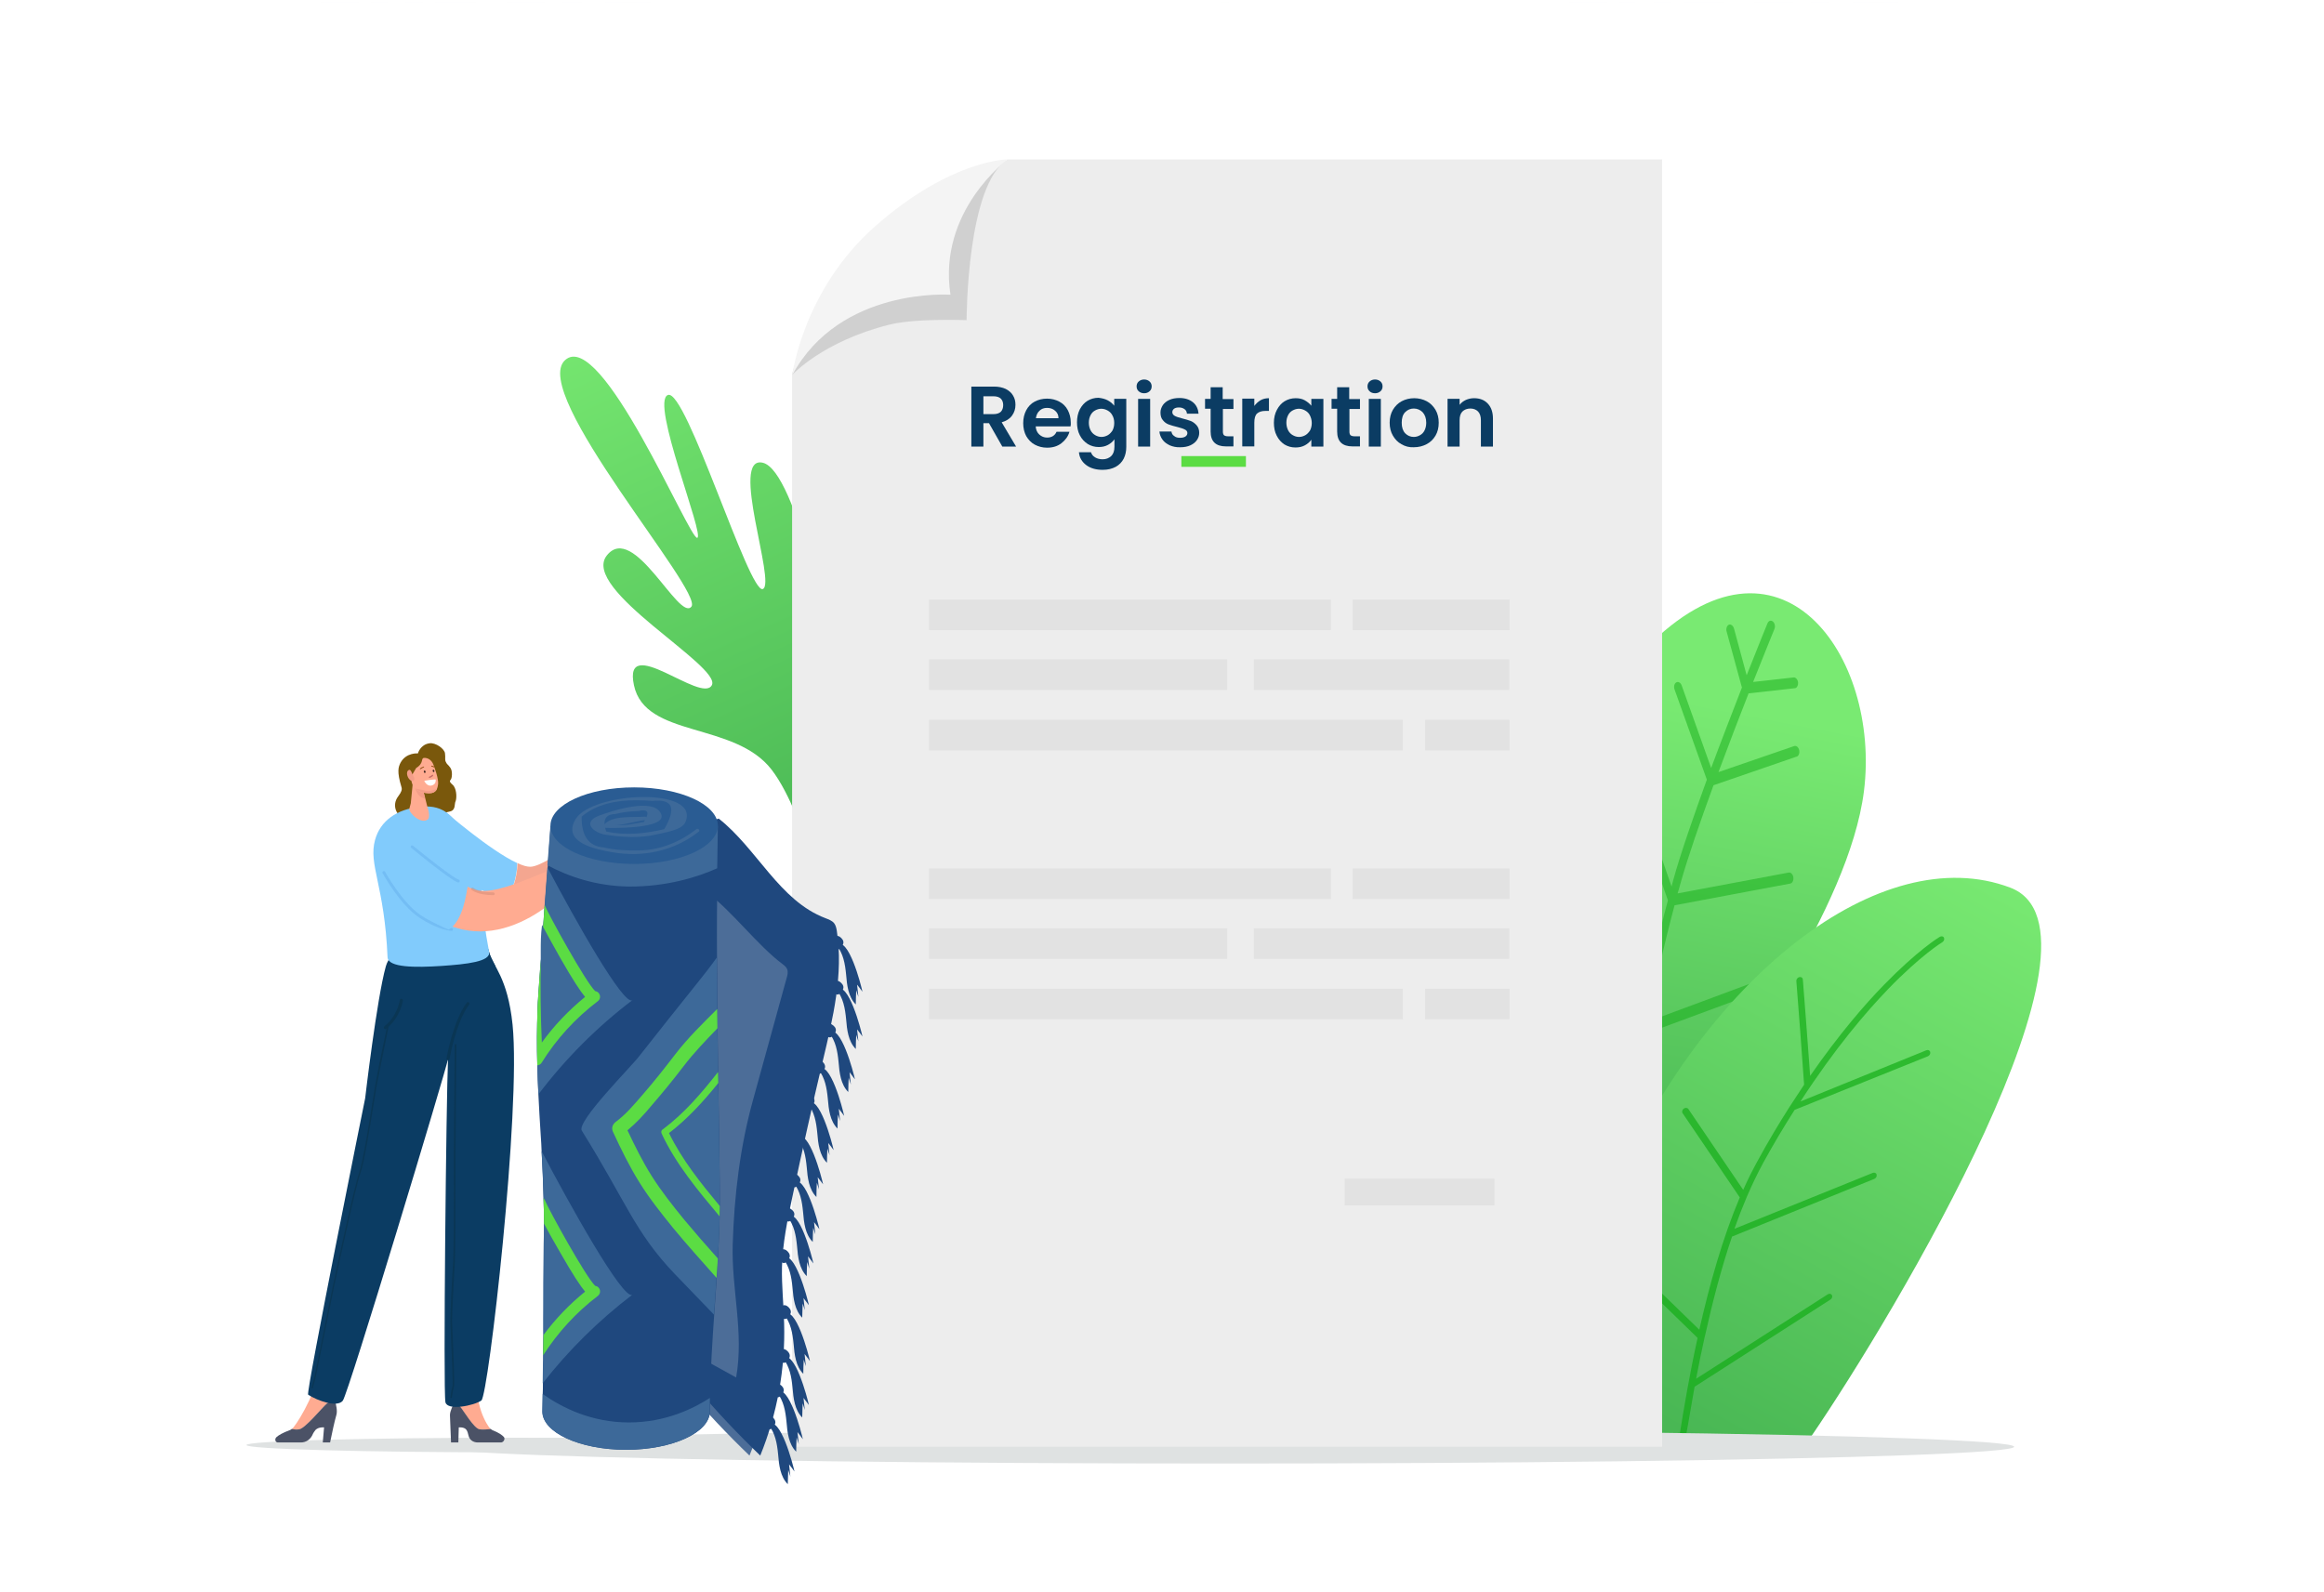 <?xml version="1.0" encoding="utf-8"?>
<!-- Generator: Adobe Illustrator 26.3.1, SVG Export Plug-In . SVG Version: 6.00 Build 0)  -->
<svg version="1.1" xmlns="http://www.w3.org/2000/svg" xmlns:xlink="http://www.w3.org/1999/xlink" x="0px" y="0px"
	 viewBox="0 0 1080 740" style="enable-background:new 0 0 1080 740;" xml:space="preserve">
<style type="text/css">
	.st0{fill:none;}
	.st1{fill:#0C3C63;}
	.st2{fill:#32D314;}
	.st3{fill:url(#SVGID_1_);}
	.st4{fill:url(#SVGID_00000080173230025233123080000002916127028031626910_);}
	.st5{opacity:0.49;}
	.st6{fill:#10AB14;}
	.st7{fill:url(#SVGID_00000163753990112224221310000018175644820103027595_);}
	.st8{opacity:0.67;}
	.st9{fill:#DFE2E2;}
	.st10{fill:#EDEDED;}
	.st11{fill:#E2E2E2;}
	.st12{opacity:0.4;}
	.st13{fill:#A6A6A6;}
	.st14{fill:#F4F4F4;}
	.st15{fill:#0B3C63;}
	.st16{fill:#5BDC43;}
	.st17{fill:#81CBFC;}
	.st18{fill:#F4A690;}
	.st19{fill:#FFAB91;}
	.st20{fill:#4B5266;}
	.st21{fill:#7A580C;}
	.st22{fill:#F39E89;}
	.st23{fill:#C66C67;}
	.st24{fill:#402823;}
	.st25{fill:#FFFFFF;}
	.st26{fill:#914F13;}
	.st27{fill:#0A3654;}
	.st28{fill:#FF867A;}
	.st29{fill:#73BDF4;}
	.st30{opacity:0.36;}
	.st31{fill:#BF806D;}
	.st32{fill:#4C6D98;}
	.st33{fill:#1F487E;}
	.st34{fill:#3D6999;}
	.st35{fill:#2A5C93;}
	.st36{opacity:1.000000e-02;fill:url(#SVGID_00000129194615942963343400000002379759482255819187_);}
	.st37{opacity:0.52;fill:#EDEFED;}
	.st38{fill:#FAFAFA;}
	.st39{fill:#EEC676;}
	.st40{opacity:0.11;}
	.st41{fill:#EDEFED;}
	.st42{opacity:0.35;}
	.st43{fill:#EBEBF0;}
	.st44{fill:#32C912;}
	.st45{opacity:0.39;fill:#B2B3B2;}
	.st46{opacity:0.61;}
	.st47{opacity:0.69;fill:none;stroke:#9DB1C1;stroke-width:4;stroke-miterlimit:10;}
	.st48{opacity:0.32;}
	.st49{fill:none;stroke:#9DB1C1;stroke-width:4;stroke-miterlimit:10;}
	.st50{fill:#76A4D1;}
	.st51{fill:#9EC2E1;}
	.st52{fill:#A28036;}
	.st53{fill:#BA924B;}
	.st54{fill:#7DDE69;}
	.st55{opacity:0.54;}
	.st56{fill:#269E0F;}
	.st57{fill:#FFAA51;}
	.st58{fill:#FFBE65;}
	.st59{fill:#FFD580;}
	.st60{fill:#5CD643;}
	.st61{opacity:0.5;}
	.st62{fill:#6DA6CA;}
	.st63{fill:#3D89B8;}
	.st64{fill:#D8B280;}
	.st65{fill:#EBCCA0;}
	.st66{fill:#5F97BB;}
	.st67{fill:#7FC9FA;}
	.st68{fill:#94A3B2;}
	.st69{fill:#C5DAED;}
	.st70{fill:#09324C;}
	.st71{fill:#FFCDAC;}
	.st72{fill:#0D4166;}
	.st73{fill:#FFC197;}
	.st74{fill:#704E22;}
	.st75{fill:#0C6BA6;}
	.st76{opacity:0.52;fill:#08547A;}
	.st77{fill:#A56C46;}
	.st78{fill:#84E572;}
	.st79{fill:#ADEDA1;}
	.st80{fill:#D6F6D0;}
	.st81{fill:#092D4A;}
	.st82{fill:#7DE069;}
	.st83{opacity:1.000000e-02;fill:url(#SVGID_00000124843120363137058920000011462417398096099483_);}
	.st84{fill:#1E5D84;}
	.st85{fill:#0F6BA8;}
	.st86{fill:#DAEEF4;}
	.st87{fill:#9ECFE2;}
	.st88{fill:#829CBC;}
	.st89{fill:#376996;}
	.st90{fill:#9EB1C1;}
	.st91{fill:#FCFCFC;}
	.st92{fill:#E18D73;}
	.st93{fill:#CED8E0;}
	.st94{fill:#0A2D4A;}
	.st95{fill:url(#SVGID_00000054247396152830873860000015856078058408008359_);}
	.st96{fill:url(#SVGID_00000124860587527482802890000009748240992172155837_);}
	.st97{fill:url(#SVGID_00000088096805191629041000000009186434394038538401_);}
	.st98{fill:url(#SVGID_00000109740146509464537750000012385213822521039530_);}
	.st99{fill:url(#SVGID_00000007405659091571067350000011141689971691257503_);}
	.st100{fill:url(#SVGID_00000133500812465797643810000014001988890147475114_);}
	.st101{fill:url(#SVGID_00000026149405067867458040000008397465478414496418_);}
	.st102{fill:url(#SVGID_00000147181541236781116810000014526616795147323266_);}
	.st103{opacity:1.000000e-02;fill:url(#SVGID_00000019638545078082311550000017112059804726042271_);}
	.st104{fill:#EFFBED;}
	.st105{fill:url(#SVGID_00000145749024767958788840000000427669679265482402_);}
	.st106{fill:#B6EEAB;}
	.st107{fill:#22BE13;}
	.st108{fill:url(#SVGID_00000124138642388733415490000009452908295008049821_);}
	.st109{fill:url(#SVGID_00000087414443850116466550000011785498664387379339_);}
	.st110{fill:#24B714;}
	.st111{fill:#50BB3A;}
	.st112{fill:#23BE13;}
	.st113{fill:url(#SVGID_00000117651906477268018810000013126285384926790565_);}
	.st114{fill:#A4E895;}
	.st115{fill:#5DD844;}
	.st116{fill:url(#SVGID_00000030458219530265466050000002823900528466119329_);}
	.st117{fill:url(#SVGID_00000014608386723029465050000014477904850852216737_);}
	.st118{fill:url(#SVGID_00000038386237827236654640000000720153388314452142_);}
	.st119{fill:url(#SVGID_00000158006299876863112630000010730635702277736577_);}
	.st120{fill:#737373;}
	.st121{fill:#E3E3E3;}
	.st122{fill-rule:evenodd;clip-rule:evenodd;fill:#FFFFFF;}
	.st123{opacity:0.37;fill:#D9E7F1;}
	.st124{fill-rule:evenodd;clip-rule:evenodd;fill:#F4AA78;}
	.st125{fill-rule:evenodd;clip-rule:evenodd;fill:#F9AF79;}
	.st126{fill-rule:evenodd;clip-rule:evenodd;fill:#0C3C63;}
	.st127{fill-rule:evenodd;clip-rule:evenodd;fill:#20386F;}
	.st128{fill-rule:evenodd;clip-rule:evenodd;fill:#0E0E23;}
	.st129{fill-rule:evenodd;clip-rule:evenodd;fill:#0C3A59;}
	.st130{fill-rule:evenodd;clip-rule:evenodd;fill:#7A7394;}
	.st131{fill-rule:evenodd;clip-rule:evenodd;fill:#0E2952;}
	.st132{fill-rule:evenodd;clip-rule:evenodd;fill:#E5A070;}
	.st133{fill-rule:evenodd;clip-rule:evenodd;fill:#092D4A;}
	.st134{fill-rule:evenodd;clip-rule:evenodd;fill:#D38E5F;}
	.st135{fill-rule:evenodd;clip-rule:evenodd;fill:#081220;}
	.st136{fill-rule:evenodd;clip-rule:evenodd;fill:#0B334F;}
	.st137{fill-rule:evenodd;clip-rule:evenodd;fill:#F0F2F0;}
	.st138{fill-rule:evenodd;clip-rule:evenodd;fill:#5BDC43;}
	.st139{fill-rule:evenodd;clip-rule:evenodd;fill:#0B3856;}
	.st140{fill-rule:evenodd;clip-rule:evenodd;fill:#9C7357;}
	.st141{fill-rule:evenodd;clip-rule:evenodd;fill:#32D314;}
	.st142{fill-rule:evenodd;clip-rule:evenodd;fill:#ED7D57;}
	.st143{fill-rule:evenodd;clip-rule:evenodd;fill:#775238;}
	.st144{fill-rule:evenodd;clip-rule:evenodd;fill:#E5E5E5;}
	.st145{fill-rule:evenodd;clip-rule:evenodd;fill:#EB795B;}
	.st146{fill:#B97474;}
	.st147{opacity:0.47;clip-path:url(#SVGID_00000041290496829814587970000002582901338618089389_);}
	.st148{opacity:1.000000e-02;fill:url(#SVGID_00000168089683477150912200000017518882829979760788_);}
</style>
<pattern  y="-340" width="580" height="500" patternUnits="userSpaceOnUse" id="Unnamed_Pattern_3" viewBox="19.4 -538.3 580 500" style="overflow:visible;">
	<g>
		<rect x="19.4" y="-538.3" class="st0" width="580" height="500"/>
		<g>
			<rect x="19.4" y="-538.3" class="st0" width="580" height="500"/>
			<g>
				<rect x="19.4" y="-538.3" class="st0" width="580" height="500"/>
				<g>
					<rect x="19.4" y="-538.3" class="st0" width="580" height="500"/>
					<g>
						<path class="st1" d="M471.1-586.3c1.3-8.1,0.7-15.4-1.8-21.8c-2.5-6.8-7-12.7-12.7-17c-2.6-2-5.4-3.6-8.4-5
							c-3.4,0.1-6.7,0.7-9.9,1.6c-6.9,1.9-12.7,5.7-17.5,11.2c-4.3,5-7.4,11.4-9.2,19.2c-0.2,0.9-0.4,1.7-0.6,2.6l-11.4,60.1
							l24.5,4.6l11.4-60.3c1.1-6,3.5-10.4,7.1-13.1c0.3-0.2,0.7-0.5,1.1-0.7c2.8-1.7,6.1-2.4,10-2.1c1,0.1,1.9,0.2,2.9,0.4
							c5.7,1.1,9.8,3.5,12.3,7.4C471-595.7,471.7-591.4,471.1-586.3z"/>
						<path class="st2" d="M467.6-500l-15.9-37.2l9.2,5.3l9.9-52.4c0.1-0.7,0.2-1.4,0.3-2c1.3-8.1,0.7-15.4-1.8-21.8
							c-2.5-6.8-7-12.7-12.7-17c-2.6-2-5.4-3.6-8.4-5c3.3-0.2,6.6,0,9.8,0.5c0.8,0.1,1.6,0.3,2.4,0.4c7.9,1.5,14.8,4.4,20.7,8.8
							c5.8,4.3,10.2,10.2,12.7,17c2.6,6.9,3.1,14.9,1.4,23.9l-9.9,52.3l10.5-1.6L467.6-500z"/>
						<path class="st1" d="M557.3-512.5c-0.9,1.3-2.1,2.4-3.5,3.1c-1.6,0.8-3.4,1.3-5.1,1.4c-2.3,0.2-4.6,0-6.8-0.4l-16.9-3.2
							l0.5-2.9l2.3,0.4c0.4,0.1,0.8,0.1,1.1,0.1s0.7-0.1,1-0.3c0.3-0.2,0.6-0.5,0.8-0.9c0.3-0.5,0.5-1.1,0.5-1.7l5-26.6
							c0.2-0.6,0.2-1.3,0.1-1.9c0-0.4-0.2-0.8-0.4-1.2c-0.2-0.3-0.5-0.5-0.8-0.7c-0.4-0.2-0.7-0.3-1.1-0.3l-2.3-0.4l0.6-2.9
							l20.2,3.8l-0.6,2.9l-3.4-0.6c-0.4-0.1-0.8-0.1-1.1-0.1c-0.4,0-0.7,0.1-1,0.3c-0.3,0.2-0.6,0.5-0.8,0.9
							c-0.3,0.5-0.5,1.1-0.6,1.7l-1.7,8.8l1.9,0.4c3,0.6,5.4,1.4,7.4,2.5c1.9,1.1,3.4,2.3,4.5,3.7c1.1,1.3,1.7,2.9,2,4.6
							c0.3,1.6,0.3,3.3,0,4.9C558.9-515.6,558.2-514,557.3-512.5z M539.3-512.2l2.2,0.4c1.1,0.2,2.2,0.2,3.2,0.1
							c0.9-0.2,1.7-0.6,2.4-1.2c0.7-0.7,1.3-1.5,1.7-2.5c0.5-1.2,0.9-2.5,1.1-3.8c0.3-1.4,0.4-2.9,0.4-4.3c0-1.1-0.3-2.2-0.8-3.1
							c-0.5-0.9-1.2-1.6-2-2.1c-1.1-0.6-2.2-1-3.4-1.2l-1.4-0.3L539.3-512.2z"/>
						<path class="st1" d="M585-538l-1.8-0.3c-0.5-0.1-1-0.1-1.5-0.2c-0.4,0-0.9,0.1-1.3,0.3c-0.4,0.2-0.8,0.6-1,1
							c-0.3,0.6-0.6,1.2-0.7,1.9l-1.8,9.5c-0.1,0.4-0.2,1-0.2,1.6c-0.1,0.6-0.1,1.3-0.1,1.9c0,0.7,0,1.3,0.1,2
							c0.1,0.6,0.2,1.3,0.5,1.9c0.2,0.5,0.5,1.1,1,1.5c0.4,0.4,1,0.7,1.6,0.8c0.4,0.1,0.9,0.1,1.4-0.1c0.4-0.2,0.7-0.4,1-0.7
							c0.3-0.4,0.6-0.9,0.7-1.4c0.2-0.7,0.4-1.3,0.5-2c2.2,0.4,3.9,1.2,4.9,2.4c1,1.1,1.4,2.6,1.1,4.3c-0.3,1.5-1,2.5-2.2,3
							c-1.2,0.6-2.9,0.6-5,0.2c-1-0.2-2-0.5-2.9-0.9c-0.7-0.3-1.4-0.8-2-1.3c-0.5-0.5-1-1.2-1.2-1.8c-0.3-0.8-0.6-1.6-0.8-2.4
							l-0.3-0.1l-1.9,4.1l-11.2-2.1l0.6-2.9h0.2c0.6,0.1,1.1,0.2,1.7,0.2c0.4,0,0.9-0.1,1.3-0.3c0.4-0.2,0.8-0.6,1-1
							c0.3-0.6,0.5-1.2,0.6-1.9l3-16c0.1-0.7,0.2-1.4,0.1-2.1c-0.1-0.5-0.3-1-0.6-1.4c-0.3-0.4-0.8-0.6-1.2-0.8
							c-0.6-0.2-1.1-0.4-1.7-0.5h-0.2l0.6-2.9l18.4,3.5L585-538z"/>
						<path class="st1" d="M621.1-511.8c-0.9,1.7-2.2,3.1-3.7,4.3c-1.5,1.1-3.2,1.7-5,2c-2,0.3-4.1,0.2-6.1-0.2
							c-4.7-0.9-8.1-2.8-10-5.8c-2-3-2.4-7.1-1.5-12.3c0.4-2.3,1.1-4.5,2.3-6.6c0.9-1.7,2.2-3.1,3.7-4.3c1.5-1.1,3.2-1.7,5-2
							c2-0.3,4.1-0.2,6.1,0.2c4.7,0.9,8.1,2.8,10,5.9c1.9,3,2.4,7.1,1.4,12.3C622.9-516.1,622.2-513.8,621.1-511.8z M602.6-516.9
							c-0.1,1.3,0,2.6,0.3,3.9c0.2,1,0.7,1.8,1.4,2.6c1.5,1.3,3.5,1.7,5.4,1c0.9-0.4,1.7-1.1,2.2-1.9c0.7-1.1,1.3-2.3,1.7-3.5
							c0.6-1.7,1-3.4,1.3-5.1c0.3-1.7,0.6-3.4,0.7-5.2c0.1-1.3,0-2.7-0.3-3.9c-0.2-1-0.7-1.9-1.4-2.6c-0.7-0.7-1.6-1.1-2.5-1.3
							s-1.9-0.1-2.8,0.2c-0.9,0.4-1.7,1.1-2.2,2c-0.7,1.1-1.3,2.3-1.7,3.6c-0.6,1.7-1,3.4-1.3,5.1
							C602.9-520.4,602.7-518.7,602.6-516.9z"/>
						<path class="st1" d="M528.6-617.4l-1.4-0.3l-19.9,105.4l1.4,0.3L528.6-617.4z"/>
					</g>
					<g>
						<path class="st1" d="M41.1-511.8c-0.9,1.7-2.2,3.1-3.7,4.3c-1.5,1.1-3.2,1.7-5,2c-2,0.3-4.1,0.2-6.1-0.2
							c-4.7-0.9-8.1-2.8-10-5.8c-2-3-2.4-7.1-1.5-12.3c0.4-2.3,1.1-4.5,2.3-6.6c0.9-1.7,2.2-3.1,3.7-4.3c1.5-1.1,3.2-1.7,5-2
							c2-0.3,4.1-0.2,6.1,0.2c4.7,0.9,8.1,2.8,10,5.9c1.9,3,2.4,7.1,1.4,12.3C42.9-516.1,42.2-513.8,41.1-511.8z M22.6-516.9
							c-0.1,1.3,0,2.6,0.3,3.9c0.2,1,0.7,1.8,1.4,2.6c1.5,1.3,3.5,1.7,5.4,1c0.9-0.4,1.7-1.1,2.2-1.9c0.7-1.1,1.3-2.3,1.7-3.5
							c0.6-1.7,1-3.4,1.3-5.1c0.3-1.7,0.6-3.4,0.7-5.2c0.1-1.3,0-2.7-0.3-3.9c-0.2-1-0.7-1.9-1.4-2.6c-0.7-0.7-1.6-1.1-2.5-1.3
							c-0.9-0.2-1.9-0.1-2.8,0.2c-0.9,0.4-1.7,1.1-2.2,2c-0.7,1.1-1.3,2.3-1.7,3.6c-0.6,1.7-1,3.4-1.3,5.1
							C22.9-520.4,22.7-518.7,22.6-516.9z"/>
						<path class="st1" d="M69.8-528.8l-0.6,2.9l-2.6-0.5c-0.4-0.1-0.8-0.1-1.3-0.1s-0.9,0.1-1.4,0.2c-0.5,0.2-0.9,0.5-1.2,0.9
							c-0.4,0.5-0.6,1.2-0.7,1.8l-3.7,19.3l7.6,1.4l-0.7,3.8l-7.6-1.4l-0.6,3c-0.2,1.1-0.4,2.1-0.5,3.1c-0.1,0.7-0.1,1.4,0,2.1
							c0,0.5,0.2,0.9,0.6,1.3c0.3,0.3,0.7,0.5,1.1,0.6c0.5,0.1,0.9,0,1.4-0.2c0.4-0.2,0.8-0.6,1-1c0.3-0.4,0.6-0.9,0.7-1.4
							c0.2-0.5,0.3-0.9,0.4-1.4c2.3,0.4,3.9,1.1,4.9,1.8c1,0.7,1.4,1.9,1.2,3c-0.1,0.6-0.3,1.1-0.7,1.5c-0.5,0.5-1.1,0.8-1.7,1
							c-1,0.3-2,0.4-3,0.3c-1.5-0.1-3-0.2-4.5-0.5c-1.7-0.3-3.4-0.9-4.9-1.7c-1.2-0.7-2.3-1.6-3.1-2.8s-1.2-2.4-1.4-3.8
							c-0.2-1.6-0.1-3.2,0.2-4.7l0.4-2.1l-4.9-0.9l0.7-3.8l4.9,0.9l3.7-19.3c0.2-0.6,0.2-1.3,0-2c-0.2-0.5-0.4-0.9-0.8-1.3
							c-0.3-0.3-0.7-0.6-1.2-0.7c-0.4-0.2-0.8-0.3-1.2-0.4l-1.2-0.2l0.6-2.9L69.8-528.8z"/>
						<path class="st1" d="M92.9-524.5c1.1,0.5,2.2,1.1,3.1,1.9c0.7,0.6,1.3,1.4,1.6,2.2c0.3,0.8,0.4,1.6,0.2,2.4
							c-0.2,1.3-0.9,2.1-2,2.4c-0.2-0.7-0.5-1.4-0.9-2c-0.4-0.7-0.9-1.3-1.5-1.8c-0.6-0.6-1.3-1-2-1.4c-0.8-0.4-1.7-0.7-2.6-0.8
							c-1-0.2-2.1-0.2-3.2,0c-1,0.3-1.9,0.8-2.6,1.5c-0.9,0.9-1.6,1.9-2.1,3c-0.7,1.5-1.2,3.1-1.5,4.6l18.1,3.4l-0.5,2.8
							c-0.3,2-1,3.8-2,5.6c-0.8,1.5-2,2.7-3.4,3.7c-1.3,0.9-2.9,1.5-4.5,1.7c-3.9,0.5-7.8-0.3-11.2-2.3c-1.5-0.9-2.8-2.2-3.7-3.8
							c-1-1.6-1.6-3.5-1.8-5.4c-0.2-2.3-0.1-4.7,0.4-7c0.4-2.2,1.1-4.3,2.1-6.3c0.9-1.7,2.1-3.1,3.6-4.2c1.5-1.1,3.2-1.8,5.1-2.1
							c2.1-0.4,4.3-0.3,6.4,0.1C89.8-525.6,91.4-525.1,92.9-524.5z M84.7-498.9c0.7-0.4,1.3-0.9,1.7-1.5c0.6-0.8,1-1.7,1.3-2.7
							c0.4-1.2,0.7-2.5,1-3.7l-9.5-1.8c-0.4,3-0.4,5.3,0.2,7s1.7,2.7,3.2,3C83.2-498.6,84-498.6,84.7-498.9z"/>
						<path class="st1" d="M120.5-519c1.3,0.6,2.5,1.5,3.4,2.6c0.8,1,1.5,2.2,1.7,3.5c0.3,1.4,0.3,2.8,0,4.2c-0.2,1.1-0.6,2.1-1.2,3
							c-0.6,0.8-1.3,1.5-2.2,2.1c-1,0.6-2,1.1-3,1.4c-1.2,0.4-2.4,0.6-3.7,0.8c-1.6,0.2-2.9,0.5-4,0.7c-0.9,0.2-1.7,0.5-2.5,0.8
							c-0.5,0.2-1.1,0.6-1.4,1.1s-0.5,1-0.6,1.5s-0.1,1,0.1,1.6c0.2,0.5,0.4,0.9,0.8,1.2c0.4,0.4,0.8,0.7,1.3,0.9
							c0.5,0.2,1.1,0.4,1.7,0.5c1.6,0.3,2.9,0,3.9-0.8s1.7-2.2,2-4c2,0.4,3.4,1,4.1,1.8c0.7,0.8,1,1.8,0.8,3.1
							c-0.1,0.7-0.4,1.3-0.9,1.8c-0.6,0.6-1.3,1-2,1.3c-1,0.4-2.1,0.6-3.2,0.6c-1.5,0-3-0.1-4.5-0.4c-1.7-0.3-3.2-0.8-4.8-1.5
							c-1.3-0.5-2.4-1.4-3.4-2.3c-0.9-0.9-1.5-2-1.9-3.2c-0.3-1.3-0.4-2.7-0.1-4c0.2-1.1,0.6-2.2,1.2-3.2c0.6-0.9,1.4-1.6,2.3-2.2
							c1-0.6,2.1-1.1,3.3-1.5c1.4-0.4,2.8-0.7,4.3-0.9c1.4-0.2,2.5-0.4,3.5-0.7c0.8-0.2,1.6-0.5,2.3-0.9c0.5-0.3,1-0.7,1.4-1.1
							c0.3-0.5,0.5-1,0.6-1.6c0.2-1-0.1-2.1-0.8-2.9c-0.4-0.5-1-0.9-1.6-1.1c-0.7-0.4-1.6-0.6-2.4-0.8s-1.7-0.2-2.5,0.1
							c-0.8,0.2-1.5,0.6-2.1,1.1c-0.7,0.6-1.3,1.3-1.7,2.1c-0.5,1-0.8,2-1,3c-0.5-0.1-1.1-0.3-1.6-0.4c-0.6-0.2-1.1-0.5-1.6-0.9
							c-0.5-0.4-0.9-0.9-1.1-1.5c-0.3-0.7-0.3-1.5-0.1-2.3c0.1-0.9,0.5-1.7,1.1-2.5c0.6-0.8,1.4-1.4,2.3-1.7
							c1.2-0.4,2.5-0.7,3.7-0.7c1.7,0,3.5,0.1,5.2,0.5C117.3-520.4,119-519.9,120.5-519z"/>
						<path class="st1" d="M147.5-513.9c1.3,0.6,2.5,1.5,3.4,2.6c0.8,1,1.5,2.2,1.7,3.5c0.3,1.4,0.3,2.8,0,4.2
							c-0.2,1.1-0.6,2.1-1.2,3c-0.6,0.8-1.3,1.5-2.2,2.1c-1,0.6-2,1.1-3,1.4c-1.2,0.4-2.4,0.6-3.7,0.8c-1.6,0.2-2.9,0.5-4,0.7
							c-0.9,0.2-1.7,0.5-2.5,0.8c-0.6,0.2-1.1,0.6-1.4,1.1c-0.3,0.5-0.5,1-0.6,1.5s-0.1,1,0.1,1.6c0.2,0.5,0.4,0.9,0.8,1.2
							c0.4,0.4,0.8,0.7,1.3,0.9s1.1,0.4,1.7,0.5c1.6,0.3,2.9,0,3.9-0.8c1-0.9,1.7-2.2,2-4c2,0.4,3.4,1,4.1,1.8
							c0.7,0.8,1,1.8,0.8,3.1c-0.1,0.7-0.4,1.3-0.9,1.8c-0.6,0.6-1.2,1.1-2,1.3c-1,0.4-2.1,0.6-3.2,0.6c-1.5,0-3-0.1-4.5-0.4
							c-1.7-0.3-3.2-0.8-4.8-1.5c-1.3-0.6-2.5-1.4-3.4-2.3c-0.9-0.9-1.5-2-1.9-3.2c-0.3-1.3-0.4-2.7-0.1-4c0.2-1.1,0.6-2.2,1.2-3.2
							c0.6-0.9,1.4-1.6,2.3-2.2c1-0.6,2.1-1.1,3.3-1.5c1.4-0.4,2.8-0.7,4.3-0.9c1.4-0.2,2.5-0.4,3.5-0.7c0.8-0.2,1.6-0.5,2.3-0.9
							c0.5-0.3,1-0.7,1.4-1.1c0.3-0.5,0.5-1,0.6-1.6c0.1-0.5,0.1-1-0.1-1.5c-0.1-0.5-0.4-1-0.7-1.4c-0.4-0.5-1-0.9-1.6-1.1
							c-0.8-0.4-1.6-0.6-2.4-0.8c-0.8-0.2-1.7-0.2-2.5,0.1c-0.8,0.2-1.5,0.6-2.1,1.1c-0.7,0.6-1.3,1.3-1.7,2.1c-0.5,1-0.8,2-1,3
							c-0.5-0.1-1.1-0.3-1.6-0.4c-0.6-0.2-1.1-0.5-1.6-0.9s-0.9-0.9-1.1-1.5c-0.3-0.7-0.3-1.5-0.1-2.3c0.1-0.9,0.5-1.7,1.1-2.5
							s1.4-1.4,2.3-1.7c1.2-0.4,2.5-0.7,3.7-0.7c1.7,0,3.5,0.1,5.2,0.5C144.2-515.3,145.9-514.8,147.5-513.9z"/>
						<path class="st1" d="M157-509.2l0.6-2.9l17.5,3.3l-0.6,2.9l-0.6-0.1c-0.4-0.1-0.9-0.1-1.3-0.1c-0.4,0-0.9,0.1-1.4,0.2
							c-0.5,0.2-0.9,0.5-1.2,0.9c-0.4,0.5-0.6,1.2-0.7,1.8l-4.4,23.1l-13-2.5l0.6-2.9l0.6,0.1c0.4,0.1,0.8,0.1,1.3,0.1
							c0.4,0,0.9-0.1,1.4-0.2c0.5-0.2,0.8-0.5,1.2-0.8c0.4-0.5,0.6-1.1,0.7-1.7l3.2-16.8c0.2-0.6,0.2-1.3,0-2
							c-0.2-0.5-0.4-0.9-0.8-1.3c-0.3-0.3-0.7-0.6-1.2-0.7c-0.4-0.2-0.8-0.3-1.3-0.4L157-509.2z M154.7-474.6
							c0.3-0.4,0.7-0.8,1.2-1.1c0.5-0.2,1.1-0.4,1.6-0.4c1.3-0.1,2.5,0.1,3.6,0.7c0.5,0.3,1,0.6,1.4,1c0.4,0.4,0.6,0.9,0.8,1.4
							c0.2,0.6,0.2,1.2,0,1.9c-0.1,0.6-0.3,1.2-0.7,1.7c-0.3,0.4-0.8,0.8-1.3,1s-1.1,0.4-1.6,0.4c-1.2,0.1-2.5-0.2-3.6-0.7
							c-0.5-0.2-1-0.6-1.4-1c-0.4-0.4-0.6-0.9-0.8-1.4c-0.1-0.6-0.2-1.3,0-1.9C154.1-473.6,154.4-474.1,154.7-474.6z"/>
						<path class="st1" d="M202.2-481.3c-0.9,1.7-2.2,3.1-3.7,4.3c-1.5,1.1-3.2,1.7-5,2c-2,0.3-4.1,0.2-6.1-0.2
							c-4.7-0.9-8.1-2.8-10-5.8c-2-3-2.4-7.1-1.5-12.3c0.4-2.3,1.1-4.5,2.3-6.6c0.9-1.7,2.2-3.1,3.7-4.3c1.5-1.1,3.2-1.7,5-2
							c2-0.3,4.1-0.2,6.1,0.2c4.7,0.9,8.1,2.8,10,5.9c1.9,3,2.4,7.1,1.4,12.3C203.9-485.3,203.1-483.1,202.2-481.3z M183.6-486.4
							c-0.1,1.3,0,2.6,0.3,3.9c0.2,1,0.7,1.8,1.4,2.6c1.5,1.3,3.5,1.7,5.4,1c0.9-0.4,1.7-1.1,2.2-1.9c0.7-1.1,1.3-2.3,1.7-3.5
							c0.6-1.7,1-3.4,1.3-5.1s0.6-3.4,0.7-5.2c0.1-1.3,0-2.7-0.3-3.9c-0.2-1-0.7-1.9-1.4-2.6s-1.6-1.1-2.5-1.3
							c-0.9-0.2-1.9-0.1-2.8,0.2c-0.9,0.4-1.7,1.1-2.2,1.9c-0.7,1.1-1.3,2.3-1.7,3.6c-0.5,1.7-1,3.4-1.3,5.1
							C184-489.9,183.8-488.2,183.6-486.4z"/>
						<path class="st1" d="M245.2-495.6l-0.6,2.9h-0.2c-0.6-0.1-1.1-0.2-1.7-0.2c-0.4,0-0.9,0.1-1.3,0.3c-0.4,0.2-0.7,0.6-0.9,1
							c-0.3,0.6-0.5,1.3-0.6,2l-2.4,12.8c-0.3,1.6-0.8,3.2-1.5,4.7c-0.6,1.2-1.4,2.2-2.4,3c-1,0.7-2,1.2-3.2,1.4
							c-1.3,0.2-2.7,0.2-4-0.1c-0.8-0.2-1.6-0.4-2.4-0.6c-0.7-0.2-1.5-0.6-2.1-1c-0.7-0.5-1.2-1.1-1.7-1.8c-0.6-0.9-1-1.8-1.3-2.8
							l-0.3-0.1l-1.5,3.8l-11.6-2.2l0.6-2.9h0.2c0.5,0.1,1.1,0.2,1.7,0.2c0.4,0,0.9-0.1,1.3-0.3c0.4-0.2,0.8-0.5,1-0.9
							c0.3-0.6,0.5-1.2,0.6-1.8l3.1-16.3c0.2-0.7,0.2-1.4,0.1-2.1c-0.1-0.5-0.3-1-0.7-1.3c-0.4-0.3-0.8-0.6-1.3-0.8
							s-1.1-0.4-1.7-0.5h-0.1l0.6-2.9l16.9,3.2l-0.6,2.9H227c-0.5-0.1-1.1-0.2-1.7-0.2c-0.4,0-0.9,0.1-1.3,0.3
							c-0.4,0.2-0.7,0.5-1,0.9c-0.3,0.6-0.5,1.2-0.6,1.8l-2,10.5c-0.2,1.1-0.3,2.2-0.4,3.3c0,1,0,1.9,0.3,2.9
							c0.2,0.8,0.6,1.5,1.1,2.1c0.6,0.6,1.3,1,2.2,1.1c0.7,0.1,1.5,0.1,2.2-0.1s1.2-0.6,1.6-1.2c0.5-0.7,0.9-1.4,1.2-2.2
							c0.4-1,0.6-2.1,0.8-3.1l3.4-18.2L245.2-495.6z"/>
						<path class="st1" d="M259.4-465.4c0.5-0.2,1-0.6,1.3-1.1c0.4-0.6,0.7-1.2,0.8-1.9c0.2-0.8,0.4-1.6,0.6-2.5l0.6-3l-4.5-1
							c-4.1-0.9-7.1-2.3-8.9-4.1c-1.8-1.8-2.4-4.2-1.8-7.2c0.2-1.4,0.7-2.7,1.4-3.8c0.6-1,1.4-1.8,2.4-2.5c0.9-0.6,2-1,3.1-1.1
							c1.2-0.2,2.3-0.1,3.5,0.1c0.9,0.2,1.8,0.4,2.7,0.8c0.7,0.3,1.3,0.7,1.9,1.2s1.1,1.1,1.5,1.7s0.9,1.4,1.4,2.2l0.5,0.1l1.9-3.6
							l10.3,1.9l-0.6,2.9h-0.2c-0.5-0.1-1.1-0.1-1.6-0.1c-0.4,0-0.8,0.2-1.1,0.4c-0.3,0.3-0.6,0.7-0.8,1.1c-0.2,0.6-0.4,1.2-0.5,1.9
							l-2.7,14.1c-0.3,1.5-0.8,2.9-1.6,4.2c-0.6,1.1-1.6,1.9-2.7,2.5c-1.2,0.6-2.6,0.9-3.9,0.9c-1.7,0-3.5-0.1-5.2-0.5
							c-1.5-0.3-2.9-0.6-4.4-1.1c-1.2-0.4-2.4-1-3.4-1.7c-0.9-0.6-1.6-1.3-2.1-2.2c-0.5-0.8-0.6-1.8-0.4-2.8
							c0.3-1.4,1.1-2.2,2.4-2.5c1.3-0.3,3.3-0.2,5.8,0.2c-0.1,0.8-0.2,1.6-0.3,2.4c0,0.7,0.1,1.4,0.2,2c0.4,1.2,1.4,2.1,2.6,2.2
							C258.1-465.2,258.8-465.2,259.4-465.4z M255.9-482.3c0,0.7,0.3,1.4,0.6,2.1c0.4,0.6,0.9,1.2,1.6,1.6c0.8,0.5,1.7,0.8,2.7,1
							l2.5,0.6l0.8-4.1c0.2-1,0.2-2,0.2-3c-0.1-0.8-0.3-1.6-0.6-2.4c-0.3-0.7-0.8-1.2-1.4-1.7c-0.6-0.4-1.3-0.7-2-0.9
							c-1.1-0.2-1.9,0.1-2.6,0.7c-0.7,0.7-1.1,1.8-1.4,3.4C255.9-484.1,255.9-483.2,255.9-482.3z"/>
						<path class="st1" d="M280.1-485.9l0.6-2.9l17.6,3.3l-0.6,2.9l-0.7-0.1c-0.4-0.1-0.9-0.1-1.3-0.1s-0.9,0.1-1.4,0.2
							c-0.5,0.2-0.9,0.5-1.2,0.9c-0.4,0.5-0.6,1.2-0.7,1.8l-6.7,35.4l-13-2.5l0.6-2.9l0.6,0.1c0.4,0.1,0.8,0.1,1.3,0.1
							c0.4,0,0.9-0.1,1.4-0.2c0.5-0.2,0.9-0.5,1.2-0.8c0.4-0.5,0.6-1.1,0.7-1.7l5.5-29.1c0.2-0.6,0.2-1.3,0-2
							c-0.2-0.5-0.4-0.9-0.8-1.3c-0.3-0.3-0.7-0.6-1.2-0.7c-0.4-0.2-0.8-0.3-1.3-0.4H280.1z"/>
						<path class="st1" d="M295.6-427.6c-0.7-0.2-1.3-0.5-1.9-0.8c-2-1.2-3.5-3-4.2-5.2c-0.3-1.1-0.5-2.2-0.4-3.3
							c0-0.3,0-0.5,0.1-0.8c0,0,0,0,0-0.1l0.2-1c0.1-0.2,0.1-0.4,0.2-0.6c0.2-0.8,0.6-1.5,1-2.2c1.1-1.8,2.8-3.2,4.8-3.8
							c1.1-0.4,2.2-0.5,3.3-0.5c4.7,0.1,8.6,3.6,9.2,8.3c0.1,0.7,0.1,1.3,0,1.9c-0.1,1.7-0.7,3.3-1.7,4.7c-1.1,1.6-2.7,2.8-4.5,3.5
							c-1.1,0.4-2.2,0.6-3.3,0.5c-0.3,0-0.7,0-1-0.1l0,0l-1-0.2C296-427.5,295.8-427.5,295.6-427.6z M305.8-435.2
							c0.8-4.1-1.9-8-6-8.7c-4.1-0.8-8,1.9-8.7,6c-0.8,4.1,1.9,8,6,8.7C301.1-428.4,305-431.1,305.8-435.2z"/>
						<path class="st1" d="M300.4-436.1c0.6,0.4,1,1.1,1.1,1.8c0,0.5,0,1-0.2,1.4c-0.1,0.4-0.3,0.7-0.6,1c-0.4,0.3-0.8,0.5-1.3,0.5
							c-0.6,0.1-1.3,0-1.9-0.1c-1.3-0.2-2.6-0.5-3.9-0.7c-0.2,0-0.2,0-0.1-0.2l1.8-9.4c0-0.1,0-0.1,0.2-0.1l2.2,0.4
							c0.1,0,0.1,0,0.1,0.2l-0.6,3.4c0,0.1,0,0.1,0.1,0.1c0.3,0,0.6,0.1,0.8,0.1c0.4,0,0.7-0.1,1-0.3c0.2-0.2,0.4-0.4,0.6-0.6
							c0.6-0.7,1.1-1.5,1.7-2.2c0-0.1,0.1-0.1,0.2-0.1l2.5,0.5c0.1,0,0.1,0,0,0.1c-0.6,0.8-1.3,1.7-1.9,2.5
							c-0.2,0.3-0.4,0.5-0.7,0.7c-0.3,0.3-0.7,0.5-1.1,0.6h-0.1C300.2-436.3,300.3-436.2,300.4-436.1z M296.3-433.7
							c0,0.1,0,0.1,0.1,0.1c0.4,0,0.8,0.2,1.2,0.2c0.2,0,0.4,0,0.6,0c0.3-0.1,0.6-0.2,0.7-0.6c0.1-0.3,0.2-0.6,0.2-0.9
							c0-0.4-0.2-0.7-0.6-0.8c-0.2-0.1-0.4-0.2-0.7-0.2c-0.3-0.1-0.6-0.1-0.9-0.2c-0.1,0-0.1,0-0.1,0.1l-0.2,1.1L296.3-433.7z"/>
					</g>
					<g>
						<path class="st1" d="M104.7-320.2c1.1-5.9,0.8-11.5-1-16.9s-5.2-10.1-10.2-14.2c-2.2-1.7-4.5-3.2-7.1-4.4
							c-3.7-1.8-8.1-3.1-12.9-4l-15.4-2.9L65-399c-2.2-0.3-4.5-0.4-6.7-0.3c-1.9,0.1-3.9,0.4-5.7,1c-4.3,1.2-8.2,3.7-11.1,7.1
							c-3,3.5-5.1,8.1-6.2,13.8L21-302.1l40.1,7.6c8.1,1.5,15.2,1.4,21.3-0.3c6.1-1.8,11-4.8,14.8-9.2
							C101-308.5,103.5-313.8,104.7-320.2z M76.4-311.7l-26.7-5l2.3-12l6.1,1.2l-5.3-7.7l10.1-6.9l1.1,1.5l4.2,6.2l1.2-6.1l12,2.3
							L76.4-311.7z"/>
						<path class="st1" d="M181.1-336.3c1.3-8.1,0.7-15.4-1.8-21.8c-2.5-6.8-7-12.7-12.7-17c-2.6-2-5.4-3.6-8.4-5
							c-3.4,0.1-6.7,0.7-9.9,1.6c-6.9,1.9-12.7,5.7-17.5,11.2c-4.3,5-7.4,11.4-9.2,19.2c-0.2,0.9-0.4,1.7-0.6,2.6l-11.4,60.1
							l24.5,4.6l11.4-60.3c1.1-6,3.5-10.4,7.1-13.1c0.3-0.2,0.7-0.5,1.1-0.7c2.8-1.7,6.1-2.4,10-2.1c1,0.1,1.9,0.2,2.9,0.4
							c5.7,1.1,9.8,3.5,12.3,7.4C181-345.7,181.7-341.4,181.1-336.3z"/>
						<path class="st2" d="M177.6-250l-15.9-37.2l9.2,5.3l9.9-52.4c0.1-0.7,0.2-1.4,0.3-2c1.3-8.1,0.7-15.4-1.8-21.8
							c-2.5-6.8-7-12.7-12.7-17c-2.6-2-5.4-3.6-8.4-5c3.3-0.2,6.6,0,9.8,0.5c0.8,0.1,1.6,0.3,2.4,0.4c7.9,1.5,14.8,4.4,20.7,8.8
							c5.8,4.3,10.2,10.2,12.7,17c2.6,6.9,3.1,14.9,1.4,23.9l-9.9,52.3l10.5-1.6L177.6-250z"/>
						<path class="st1" d="M267.3-262.5c-0.9,1.3-2.1,2.4-3.5,3.1c-1.6,0.8-3.4,1.3-5.1,1.4c-2.3,0.2-4.6,0-6.8-0.4l-16.9-3.2
							l0.5-2.9l2.3,0.4c0.4,0.1,0.8,0.1,1.1,0.1s0.7-0.1,1-0.3c0.3-0.2,0.6-0.5,0.8-0.9c0.3-0.5,0.5-1.1,0.5-1.7l5-26.6
							c0.1-0.6,0.2-1.3,0.1-1.9c0-0.4-0.2-0.8-0.4-1.2c-0.2-0.3-0.5-0.5-0.8-0.7c-0.4-0.2-0.7-0.3-1.1-0.4l-2.3-0.4l0.6-2.9
							l20.2,3.8l-0.6,2.9l-3.4-0.6c-0.4-0.1-0.8-0.1-1.1-0.1c-0.4,0-0.7,0.1-1,0.3c-0.3,0.2-0.6,0.5-0.8,0.9
							c-0.3,0.5-0.5,1.1-0.6,1.7l-1.7,8.8l1.9,0.4c3,0.6,5.4,1.4,7.4,2.5s3.4,2.3,4.5,3.7c1.1,1.3,1.7,2.9,2,4.6
							c0.3,1.6,0.3,3.3,0,4.9C268.9-265.6,268.2-264,267.3-262.5z M249.3-262.2l2.2,0.4c1.1,0.2,2.2,0.2,3.2,0.1
							c0.9-0.2,1.7-0.6,2.4-1.2c0.7-0.7,1.3-1.5,1.7-2.5c0.5-1.2,0.9-2.5,1.1-3.8c0.3-1.4,0.4-2.9,0.4-4.3c0-1.1-0.3-2.2-0.8-3.1
							s-1.2-1.6-2-2.1c-1.1-0.6-2.2-1-3.4-1.2l-1.4-0.3L249.3-262.2z"/>
						<path class="st1" d="M295-288l-1.8-0.3c-0.5-0.1-1-0.1-1.5-0.2c-0.4,0-0.9,0.1-1.3,0.3c-0.4,0.2-0.8,0.6-1,1
							c-0.3,0.6-0.6,1.2-0.7,1.9l-1.8,9.5c-0.1,0.4-0.2,1-0.2,1.6c-0.1,0.6-0.1,1.3-0.1,1.9c0,0.7,0,1.3,0.1,2
							c0.1,0.6,0.2,1.3,0.5,1.9c0.2,0.5,0.5,1.1,1,1.5c0.4,0.4,1,0.7,1.6,0.8c0.4,0.1,0.9,0.1,1.4-0.1c0.4-0.1,0.7-0.4,1-0.7
							c0.3-0.4,0.6-0.9,0.7-1.4c0.2-0.7,0.4-1.3,0.5-2c2.2,0.4,3.9,1.2,4.9,2.4c1,1.1,1.4,2.6,1.1,4.3c-0.3,1.5-1,2.5-2.2,3
							c-1.2,0.6-2.9,0.6-5,0.2c-1-0.2-2-0.5-2.9-0.9c-0.7-0.3-1.4-0.8-2-1.3c-0.5-0.5-1-1.2-1.2-1.8c-0.3-0.8-0.6-1.6-0.8-2.4
							l-0.3-0.1l-1.9,4.1l-11.2-2.1l0.6-2.9h0.2c0.6,0.1,1.1,0.2,1.7,0.2c0.4,0,0.9-0.1,1.3-0.3c0.4-0.2,0.8-0.6,1-1
							c0.3-0.6,0.5-1.2,0.6-1.9l3-16c0.1-0.7,0.2-1.4,0.1-2.1c-0.1-0.5-0.3-1-0.6-1.4c-0.3-0.4-0.8-0.6-1.2-0.8
							c-0.6-0.2-1.1-0.4-1.7-0.5h-0.2l0.6-2.9l18.4,3.5L295-288z"/>
						<path class="st1" d="M331.1-261.8c-0.9,1.7-2.2,3.1-3.7,4.3c-1.5,1.1-3.2,1.7-5,2c-2,0.3-4.1,0.2-6.1-0.2
							c-4.7-0.9-8.1-2.8-10-5.8c-2-3-2.4-7.1-1.5-12.3c0.4-2.3,1.1-4.5,2.3-6.6c0.9-1.7,2.2-3.1,3.7-4.3c1.5-1.1,3.2-1.7,5-2
							c2-0.3,4.1-0.2,6.1,0.2c4.7,0.9,8.1,2.8,10,5.9s2.4,7.1,1.4,12.3C332.9-266.1,332.2-263.8,331.1-261.8z M312.6-266.9
							c-0.1,1.3,0,2.6,0.3,3.9c0.2,1,0.7,1.8,1.4,2.6c1.5,1.3,3.5,1.7,5.4,1c0.9-0.4,1.7-1.1,2.2-1.9c0.7-1.1,1.3-2.3,1.7-3.5
							c0.6-1.7,1-3.4,1.3-5.1s0.6-3.4,0.7-5.2c0.1-1.3,0-2.7-0.3-3.9c-0.2-1-0.7-1.9-1.4-2.6c-0.7-0.7-1.6-1.1-2.5-1.3
							c-0.9-0.2-1.9-0.1-2.8,0.2c-0.9,0.4-1.7,1.1-2.2,2c-0.7,1.1-1.3,2.3-1.7,3.6c-0.6,1.7-1,3.4-1.3,5.1
							C312.9-270.4,312.7-268.7,312.6-266.9z"/>
						<path class="st1" d="M359.8-278.8l-0.6,2.9l-2.6-0.5c-0.4-0.1-0.8-0.1-1.3-0.1s-0.9,0.1-1.4,0.2c-0.5,0.2-0.9,0.5-1.2,0.9
							c-0.4,0.5-0.6,1.2-0.7,1.8l-3.7,19.3l7.6,1.4l-0.7,3.8l-7.6-1.4l-0.6,3c-0.2,1.1-0.4,2.1-0.5,3.1c-0.1,0.7-0.1,1.4,0,2.1
							c0,0.5,0.2,0.9,0.6,1.3c0.3,0.3,0.7,0.5,1.1,0.6c0.5,0.1,0.9,0,1.4-0.2c0.4-0.2,0.8-0.6,1-1c0.3-0.4,0.6-0.9,0.7-1.4
							c0.2-0.5,0.3-0.9,0.4-1.4c2.3,0.4,3.9,1.1,4.9,1.8c1,0.7,1.4,1.9,1.2,3c-0.1,0.6-0.3,1.1-0.7,1.5c-0.5,0.5-1.1,0.8-1.7,1
							c-1,0.3-2,0.4-3,0.3c-1.5-0.1-3-0.2-4.5-0.5c-1.7-0.3-3.4-0.9-4.9-1.7c-1.2-0.7-2.3-1.6-3.1-2.8c-0.8-1.2-1.2-2.4-1.4-3.8
							c-0.2-1.6-0.1-3.2,0.2-4.7l0.4-2.1l-4.9-0.9l0.7-3.8l4.9,0.9l3.7-19.3c0.2-0.6,0.2-1.3,0-2c-0.2-0.5-0.4-0.9-0.8-1.3
							c-0.3-0.3-0.7-0.6-1.2-0.7c-0.4-0.2-0.8-0.3-1.2-0.4l-1.2-0.2l0.6-2.9L359.8-278.8z"/>
						<path class="st1" d="M382.9-274.5c1.1,0.5,2.2,1.1,3.1,1.9c0.7,0.6,1.3,1.4,1.6,2.2c0.3,0.8,0.4,1.6,0.2,2.4
							c-0.2,1.3-0.9,2.1-2,2.4c-0.2-0.7-0.5-1.4-0.9-2c-0.4-0.7-0.9-1.3-1.5-1.8c-0.6-0.6-1.3-1-2-1.4c-0.8-0.4-1.7-0.7-2.6-0.8
							c-1-0.2-2.1-0.2-3.2,0c-1,0.3-1.9,0.8-2.6,1.5c-0.9,0.9-1.6,1.9-2.1,3c-0.7,1.5-1.2,3.1-1.5,4.6l18.1,3.4l-0.5,2.8
							c-0.3,2-1,3.8-2,5.6c-0.8,1.5-2,2.7-3.4,3.7c-1.4,0.9-2.9,1.5-4.5,1.7c-3.9,0.5-7.8-0.3-11.2-2.3c-1.5-0.9-2.8-2.2-3.7-3.8
							c-1-1.6-1.6-3.5-1.8-5.4c-0.2-2.3-0.1-4.7,0.4-7c0.4-2.2,1.1-4.3,2.1-6.3c0.9-1.6,2.1-3.1,3.6-4.2s3.2-1.8,5-2.1
							c2.1-0.4,4.3-0.3,6.4,0.1C379.8-275.6,381.4-275.1,382.9-274.5z M374.7-248.9c0.7-0.4,1.3-0.9,1.7-1.5c0.6-0.8,1-1.7,1.3-2.7
							c0.4-1.2,0.7-2.5,1-3.7l-9.5-1.8c-0.5,3-0.4,5.3,0.2,7s1.7,2.7,3.2,3C373.2-248.6,374-248.6,374.7-248.9z"/>
						<path class="st1" d="M410.5-269c1.3,0.6,2.5,1.5,3.4,2.6c0.8,1,1.5,2.2,1.7,3.5c0.3,1.4,0.3,2.8,0,4.2c-0.2,1.1-0.6,2.1-1.2,3
							c-0.6,0.8-1.3,1.5-2.2,2.1c-1,0.6-2,1.1-3,1.4c-1.2,0.4-2.4,0.6-3.7,0.8c-1.6,0.2-2.9,0.5-4,0.7c-0.9,0.2-1.7,0.5-2.5,0.8
							c-0.5,0.2-1.1,0.6-1.4,1.1s-0.5,1-0.6,1.5s-0.1,1,0.1,1.6c0.2,0.5,0.4,0.9,0.8,1.2c0.4,0.4,0.8,0.7,1.3,0.9
							c0.5,0.2,1.1,0.4,1.7,0.5c1.6,0.3,2.9,0,3.9-0.8s1.7-2.2,2-4c2,0.4,3.4,1,4.1,1.8s1,1.8,0.8,3.1c-0.1,0.7-0.4,1.3-0.9,1.8
							c-0.6,0.6-1.3,1-2,1.3c-1,0.4-2.1,0.6-3.2,0.6c-1.5,0-3-0.1-4.5-0.4c-1.7-0.3-3.2-0.8-4.8-1.5c-1.3-0.5-2.4-1.4-3.4-2.3
							c-0.9-0.9-1.5-2-1.9-3.2c-0.3-1.3-0.4-2.7-0.1-4c0.2-1.1,0.6-2.2,1.2-3.2c0.6-0.9,1.4-1.6,2.3-2.2c1-0.6,2.1-1.1,3.3-1.5
							c1.4-0.4,2.8-0.7,4.3-0.9c1.4-0.2,2.5-0.4,3.5-0.7c0.8-0.2,1.6-0.5,2.3-0.9c0.5-0.3,1-0.7,1.4-1.1c0.3-0.5,0.5-1,0.6-1.6
							c0.2-1-0.1-2.1-0.8-2.9c-0.4-0.5-1-0.9-1.5-1.1c-0.7-0.4-1.6-0.6-2.4-0.8c-0.8-0.2-1.7-0.2-2.5,0.1c-0.8,0.2-1.5,0.6-2.1,1.1
							c-0.7,0.6-1.3,1.3-1.7,2.1c-0.5,1-0.8,2-1,3c-0.5-0.1-1.1-0.3-1.6-0.4c-0.6-0.2-1.1-0.5-1.6-0.9s-0.9-0.9-1.1-1.5
							c-0.3-0.7-0.3-1.5-0.1-2.3c0.1-0.9,0.5-1.7,1.1-2.5s1.4-1.4,2.3-1.7c1.2-0.4,2.5-0.7,3.7-0.7c1.7,0,3.5,0.1,5.2,0.5
							C407.3-270.4,409-269.9,410.5-269z"/>
						<path class="st1" d="M437.5-263.9c1.3,0.6,2.5,1.5,3.4,2.6c0.8,1,1.5,2.2,1.7,3.5c0.3,1.4,0.3,2.8,0,4.2
							c-0.2,1.1-0.6,2.1-1.2,3c-0.6,0.8-1.3,1.5-2.2,2.1c-1,0.6-2,1.1-3,1.4c-1.2,0.4-2.4,0.6-3.7,0.8c-1.6,0.2-2.9,0.5-4,0.7
							c-0.9,0.2-1.7,0.5-2.5,0.8c-0.6,0.2-1.1,0.6-1.4,1.1s-0.5,1-0.6,1.5s-0.1,1,0.1,1.6c0.2,0.5,0.4,0.9,0.8,1.2
							c0.4,0.4,0.8,0.7,1.3,0.9c0.5,0.2,1.1,0.4,1.7,0.5c1.6,0.3,2.9,0,3.9-0.8s1.7-2.2,2-4c2,0.4,3.4,1,4.1,1.8s1,1.8,0.8,3.1
							c-0.1,0.7-0.4,1.3-0.9,1.8c-0.6,0.6-1.2,1.1-2,1.3c-1,0.4-2.1,0.6-3.2,0.6c-1.5,0-3-0.1-4.5-0.4c-1.7-0.3-3.2-0.8-4.8-1.5
							c-1.3-0.6-2.5-1.4-3.5-2.3c-0.9-0.9-1.5-2-1.9-3.2c-0.3-1.3-0.4-2.7-0.1-4c0.2-1.1,0.6-2.2,1.2-3.2c0.6-0.9,1.4-1.6,2.3-2.2
							c1-0.6,2.1-1.1,3.3-1.5c1.4-0.4,2.8-0.7,4.3-0.9c1.4-0.2,2.5-0.4,3.5-0.7c0.8-0.2,1.6-0.5,2.3-0.9c0.5-0.3,1-0.7,1.4-1.1
							c0.3-0.5,0.5-1,0.6-1.6c0.1-0.5,0.1-1-0.1-1.5c-0.1-0.5-0.4-1-0.7-1.4c-0.4-0.5-1-0.9-1.5-1.1c-0.8-0.4-1.6-0.6-2.4-0.8
							c-0.8-0.2-1.7-0.2-2.5,0.1c-0.8,0.2-1.5,0.6-2.1,1.1c-0.7,0.6-1.3,1.3-1.7,2.1c-0.5,1-0.8,2-1,3c-0.5-0.1-1.1-0.3-1.6-0.4
							c-0.6-0.2-1.1-0.5-1.6-0.9s-0.9-0.9-1.1-1.5c-0.3-0.7-0.3-1.5-0.1-2.3c0.1-0.9,0.5-1.7,1.1-2.5s1.4-1.4,2.3-1.7
							c1.2-0.4,2.5-0.7,3.7-0.7c1.7,0,3.5,0.1,5.2,0.5C434.2-265.3,435.9-264.8,437.5-263.9z"/>
						<path class="st1" d="M447-259.2l0.6-2.9l17.5,3.3l-0.6,2.9l-0.6-0.1c-0.4-0.1-0.9-0.1-1.3-0.1s-0.9,0.1-1.4,0.2
							c-0.5,0.2-0.9,0.5-1.2,0.9c-0.4,0.5-0.6,1.2-0.7,1.8l-4.4,23.1l-13-2.5l0.6-2.9l0.6,0.1c0.4,0.1,0.8,0.1,1.3,0.1
							c0.4,0,0.9-0.1,1.4-0.2c0.5-0.2,0.8-0.5,1.2-0.8c0.4-0.5,0.6-1.1,0.7-1.7l3.2-16.8c0.2-0.6,0.2-1.3,0-2
							c-0.2-0.5-0.4-0.9-0.8-1.3c-0.3-0.3-0.7-0.6-1.2-0.7c-0.4-0.2-0.8-0.3-1.3-0.4H447z M444.7-224.6c0.3-0.4,0.7-0.8,1.2-1.1
							c0.5-0.2,1.1-0.4,1.6-0.4c1.3-0.1,2.5,0.1,3.6,0.7c0.5,0.3,1,0.6,1.4,1s0.6,0.9,0.8,1.4c0.2,0.6,0.2,1.2,0,1.9
							c-0.1,0.6-0.3,1.2-0.7,1.7c-0.3,0.4-0.8,0.8-1.3,1s-1.1,0.4-1.6,0.4c-1.2,0.1-2.5-0.2-3.6-0.7c-0.5-0.2-1-0.6-1.4-1
							s-0.6-0.9-0.8-1.4c-0.1-0.6-0.2-1.3,0-1.9C444.1-223.6,444.4-224.1,444.7-224.6z"/>
						<path class="st1" d="M492.2-231.3c-0.9,1.7-2.2,3.1-3.7,4.3c-1.5,1.1-3.2,1.7-5,2c-2,0.3-4.1,0.2-6.1-0.2
							c-4.7-0.9-8.1-2.8-10-5.8c-2-3-2.4-7.1-1.5-12.3c0.4-2.3,1.1-4.5,2.3-6.6c0.9-1.7,2.2-3.1,3.7-4.3c1.5-1.1,3.2-1.7,5-2
							c2-0.3,4.1-0.2,6.1,0.2c4.7,0.9,8.1,2.8,10,5.9c1.9,3,2.4,7.1,1.5,12.3C493.9-235.3,493.1-233.1,492.2-231.3z M473.6-236.4
							c-0.1,1.3,0,2.6,0.3,3.9c0.2,1,0.7,1.8,1.4,2.6c1.5,1.3,3.5,1.7,5.4,1c0.9-0.4,1.7-1.1,2.2-1.9c0.7-1.1,1.3-2.3,1.7-3.5
							c0.6-1.7,1-3.4,1.3-5.1s0.6-3.4,0.7-5.2c0.1-1.3,0-2.7-0.3-3.9c-0.2-1-0.7-1.9-1.4-2.6c-0.7-0.7-1.6-1.1-2.5-1.3
							c-0.9-0.2-1.9-0.1-2.8,0.2c-0.9,0.4-1.7,1.1-2.2,1.9c-0.7,1.1-1.3,2.3-1.7,3.6c-0.5,1.7-1,3.4-1.3,5.1
							C474-239.9,473.8-238.2,473.6-236.4z"/>
						<path class="st1" d="M535.2-245.6l-0.6,2.9h-0.2c-0.6-0.1-1.1-0.2-1.7-0.2c-0.4,0-0.9,0.1-1.3,0.3c-0.4,0.2-0.7,0.6-0.9,1
							c-0.3,0.6-0.5,1.3-0.6,2l-2.4,12.8c-0.3,1.6-0.8,3.2-1.5,4.7c-0.6,1.1-1.4,2.2-2.4,3c-1,0.7-2,1.2-3.2,1.4
							c-1.3,0.2-2.7,0.2-4-0.1c-0.8-0.2-1.6-0.4-2.4-0.6c-0.7-0.2-1.5-0.6-2.1-1c-0.7-0.5-1.2-1.1-1.7-1.8c-0.6-0.9-1-1.8-1.3-2.8
							l-0.3-0.1l-1.5,3.8l-11.6-2.2l0.6-2.9h0.2c0.5,0.1,1.1,0.2,1.7,0.2c0.4,0,0.9-0.1,1.3-0.3c0.4-0.2,0.8-0.5,1-0.9
							c0.3-0.6,0.5-1.2,0.6-1.8l3.1-16.3c0.2-0.7,0.2-1.4,0.1-2.1c-0.1-0.5-0.3-1-0.7-1.3c-0.4-0.3-0.8-0.6-1.3-0.8
							c-0.5-0.2-1.1-0.4-1.7-0.5h-0.1l0.6-2.9l16.9,3.2l-0.6,2.9H517c-0.5-0.1-1.1-0.2-1.7-0.2c-0.4,0-0.9,0.1-1.3,0.3
							c-0.4,0.2-0.7,0.5-1,0.9c-0.3,0.6-0.5,1.2-0.6,1.8l-2,10.5c-0.2,1.1-0.3,2.2-0.4,3.3c0,1,0,1.9,0.3,2.9
							c0.2,0.8,0.6,1.5,1.1,2.1c0.6,0.6,1.3,1,2.2,1.1c0.7,0.1,1.5,0.1,2.2-0.1s1.2-0.6,1.7-1.2c0.5-0.7,0.9-1.4,1.2-2.2
							c0.4-1,0.6-2.1,0.8-3.1l3.4-18.2L535.2-245.6z"/>
						<path class="st1" d="M549.4-215.4c0.5-0.2,1-0.6,1.3-1.1c0.4-0.6,0.7-1.2,0.8-1.9c0.2-0.8,0.4-1.6,0.6-2.5l0.6-3l-4.5-1
							c-4.1-0.9-7.1-2.3-8.9-4.1c-1.8-1.8-2.4-4.2-1.8-7.2c0.2-1.4,0.7-2.7,1.4-3.8c0.6-1,1.4-1.8,2.4-2.5c0.9-0.6,2-1,3.1-1.1
							c1.2-0.2,2.3-0.1,3.5,0.1c0.9,0.2,1.8,0.4,2.7,0.8c0.7,0.3,1.3,0.7,1.9,1.2c0.6,0.5,1.1,1.1,1.5,1.7s0.9,1.4,1.4,2.2l0.5,0.1
							l1.9-3.6l10.3,1.9l-0.6,2.9h-0.2c-0.5-0.1-1.1-0.1-1.6-0.1c-0.4,0-0.8,0.2-1.1,0.4c-0.3,0.3-0.6,0.7-0.8,1.1
							c-0.2,0.6-0.4,1.2-0.5,1.9l-2.7,14.1c-0.3,1.5-0.8,2.9-1.6,4.2c-0.6,1.1-1.6,1.9-2.7,2.5c-1.2,0.6-2.6,0.9-3.9,0.9
							c-1.7,0-3.5-0.1-5.2-0.5c-1.5-0.3-2.9-0.6-4.4-1.1c-1.2-0.4-2.4-1-3.4-1.7c-0.9-0.6-1.6-1.3-2.1-2.2c-0.5-0.8-0.6-1.8-0.4-2.8
							c0.3-1.4,1.1-2.2,2.4-2.5c1.3-0.3,3.3-0.2,5.8,0.2c-0.1,0.8-0.2,1.6-0.3,2.4c0,0.7,0.1,1.4,0.2,2c0.4,1.2,1.4,2.1,2.6,2.2
							C548.1-215.2,548.8-215.2,549.4-215.4z M545.9-232.3c0,0.7,0.3,1.4,0.6,2.1c0.4,0.6,0.9,1.2,1.6,1.6c0.8,0.5,1.7,0.8,2.7,1
							l2.5,0.6l0.8-4.1c0.2-1,0.2-2,0.2-3c-0.1-0.8-0.3-1.6-0.6-2.4c-0.3-0.7-0.8-1.2-1.4-1.7c-0.6-0.4-1.3-0.7-2-0.9
							c-1.1-0.2-1.9,0.1-2.6,0.7c-0.7,0.7-1.1,1.8-1.4,3.4C545.9-234.1,545.9-233.2,545.9-232.3z"/>
						<path class="st1" d="M570.1-235.9l0.6-2.9l17.6,3.3l-0.6,2.9l-0.7-0.1c-0.4-0.1-0.9-0.1-1.3-0.1c-0.4,0-0.9,0.1-1.4,0.2
							c-0.5,0.2-0.9,0.5-1.2,0.9c-0.4,0.5-0.6,1.2-0.7,1.8l-6.7,35.4l-13-2.5l0.6-2.9l0.6,0.1c0.4,0.1,0.8,0.1,1.3,0.1
							c0.4,0,0.9-0.1,1.4-0.2c0.5-0.2,0.8-0.5,1.2-0.8c0.4-0.5,0.6-1.1,0.7-1.7l5.5-29.1c0.2-0.6,0.2-1.3,0-2
							c-0.2-0.5-0.4-0.9-0.8-1.3c-0.3-0.3-0.7-0.6-1.2-0.7c-0.4-0.2-0.8-0.3-1.3-0.4L570.1-235.9L570.1-235.9z"/>
						<path class="st1" d="M286-315.6l-14.4-2.7l0.6-2.9l2.3,0.4c0.4,0.1,0.7,0.1,1.1,0.1c0.3,0,0.7-0.1,1-0.3
							c0.3-0.2,0.6-0.5,0.8-0.9c0.3-0.5,0.5-1.1,0.5-1.7l4.1-21.6c0.3-1.2,0.3-2.5,0.1-3.8c-0.1-1-0.5-2-1.1-2.8s-1.3-1.5-2.2-1.9
							c-1-0.6-2.1-0.9-3.2-1.1c-1.2-0.2-2.3-0.3-3.5-0.2c-1,0.1-2,0.4-2.9,0.9c-0.9,0.6-1.6,1.3-2.1,2.2c-0.6,1.2-1.1,2.5-1.3,3.8
							l-4,21.3c-0.1,0.6-0.2,1.3-0.1,1.9c0,0.4,0.1,0.8,0.4,1.2c0.2,0.3,0.5,0.5,0.8,0.7s0.7,0.3,1.1,0.3l2.3,0.4l-0.5,2.9l-19-3.6
							l0.6-2.9l2.4,0.4c0.4,0.1,0.7,0.1,1.1,0.1c0.3,0,0.7-0.1,1-0.3c0.3-0.2,0.6-0.5,0.8-0.9c0.3-0.5,0.5-1.1,0.5-1.7l4-21.1
							c0.4-2.2,1.1-4.1,2.1-5.6c0.9-1.4,2.2-2.5,3.7-3.3c1.6-0.8,3.4-1.2,5.2-1.3c2.2-0.1,4.4,0.1,6.6,0.5c2.1,0.3,4.1,1,6.1,2
							c1.5,0.8,2.8,1.8,3.9,3.2c0.9,1.2,1.5,2.7,1.8,4.2c0.3,1.7,0.2,3.4-0.1,5.1l-4.1,21.5c-0.1,0.6-0.2,1.3-0.1,1.9
							c0,0.4,0.1,0.8,0.4,1.2c0.2,0.3,0.5,0.5,0.8,0.7s0.7,0.3,1.1,0.3l2.4,0.5L286-315.6z"/>
						<path class="st1" d="M307.9-347c-0.7,0.7-1.2,1.8-1.5,3.5l-3.2,17.1l7.1,1.3l-0.7,3.8l-7.1-1.3l-1.3,6.8l-4.6-0.9
							c-0.1-2.6-0.6-4.5-1.5-5.9c-0.5-0.8-1.2-1.5-1.9-2c-0.9-0.7-1.9-1.1-3.1-1.3l0.5-2.9l4.2,0.8l3.3-17.7c0.2-1.4,0.7-2.7,1.3-4
							c0.5-1,1.2-1.8,2.1-2.4s1.8-0.9,2.8-1c1.2-0.1,2.3-0.1,3.5,0.2c0.9,0.2,1.8,0.4,2.7,0.6c0.8,0.2,1.5,0.5,2.2,0.7
							c0.6,0.2,1.1,0.5,1.6,0.8c0.4,0.2,0.7,0.4,1.1,0.7l-0.7,3.6c-0.5-0.2-1.1-0.5-1.8-0.7c-0.7-0.2-1.3-0.4-2-0.5
							C309.6-347.9,308.6-347.7,307.9-347z"/>
						<path class="st1" d="M317.1-347.5l0.6-2.9l17.5,3.3l-0.6,2.9l-0.6-0.1c-0.4-0.1-0.9-0.1-1.3-0.1s-0.9,0.1-1.4,0.2
							c-0.5,0.2-0.9,0.5-1.2,0.9c-0.4,0.5-0.6,1.2-0.7,1.8l-4.4,23.1l-13-2.5l0.6-2.9l0.6,0.1c0.4,0.1,0.8,0.1,1.3,0.1
							c0.4,0,0.9-0.1,1.4-0.2c0.5-0.2,0.8-0.5,1.2-0.8c0.4-0.5,0.6-1.1,0.7-1.7l3.2-16.8c0.2-0.6,0.2-1.3,0-2
							c-0.2-0.5-0.4-0.9-0.8-1.3c-0.3-0.3-0.7-0.6-1.2-0.7c-0.4-0.1-0.8-0.3-1.3-0.4H317.1z M314.8-312.9c0.3-0.4,0.7-0.8,1.2-1.1
							c0.5-0.2,1.1-0.4,1.6-0.4c1.3-0.1,2.5,0.1,3.6,0.7c0.5,0.2,1,0.6,1.4,1s0.6,0.9,0.8,1.4c0.2,0.6,0.2,1.2,0,1.9
							c-0.1,0.6-0.3,1.2-0.7,1.7c-0.3,0.4-0.8,0.8-1.3,1s-1.1,0.4-1.6,0.4c-1.2,0.1-2.5-0.2-3.6-0.7c-0.5-0.2-1-0.6-1.4-1
							s-0.6-0.9-0.8-1.4c-0.1-0.6-0.2-1.3,0-1.9C314.2-311.8,314.4-312.4,314.8-312.9z"/>
						<path class="st1" d="M336.5-343.8l0.6-2.9l17.5,3.3l-0.6,2.9l-0.6-0.1c-0.4-0.1-0.9-0.1-1.3-0.1c-0.5,0-0.9,0.1-1.4,0.2
							c-0.5,0.2-0.9,0.5-1.2,0.9c-0.4,0.5-0.6,1.2-0.7,1.8l-6.7,35.4l-12.9-2.5l0.6-2.9l0.6,0.1c0.4,0.1,0.8,0.1,1.3,0.1
							c0.4,0,0.9-0.1,1.4-0.2c0.5-0.2,0.8-0.5,1.2-0.8c0.4-0.5,0.6-1.1,0.7-1.7l5.5-29.2c0.2-0.6,0.2-1.3,0-2
							c-0.2-0.5-0.4-0.9-0.8-1.3c-0.3-0.3-0.7-0.6-1.2-0.7c-0.4-0.1-0.8-0.3-1.3-0.4L336.5-343.8z"/>
						<path class="st1" d="M355.9-340.1l0.6-2.9l17.5,3.3l-0.6,2.9l-0.6-0.1c-0.4-0.1-0.9-0.1-1.3-0.1c-0.5,0-0.9,0.1-1.4,0.2
							c-0.5,0.2-0.9,0.5-1.2,0.9c-0.4,0.5-0.6,1.2-0.7,1.8l-4.4,23.1l-13-2.5l0.6-2.9l0.6,0.1c0.4,0.1,0.8,0.1,1.3,0.1
							c0.4,0,0.9-0.1,1.4-0.2c0.5-0.2,0.8-0.5,1.2-0.8c0.4-0.5,0.6-1.1,0.7-1.7l3.2-16.8c0.2-0.6,0.2-1.3,0-2
							c-0.2-0.5-0.4-0.9-0.8-1.3c-0.3-0.3-0.7-0.6-1.2-0.7c-0.4-0.1-0.8-0.3-1.3-0.4H355.9z M353.7-305.5c0.3-0.4,0.7-0.8,1.2-1.1
							c0.5-0.3,1.1-0.4,1.6-0.4c0.6,0,1.3,0,1.9,0.1s1.2,0.3,1.8,0.6c0.5,0.2,1,0.6,1.4,1s0.6,0.9,0.8,1.4c0.2,0.6,0.2,1.2,0,1.9
							c-0.1,0.6-0.3,1.2-0.7,1.7c-0.3,0.4-0.8,0.8-1.3,1s-1.1,0.4-1.6,0.4c-0.6,0-1.2,0-1.9-0.1c-0.6-0.1-1.2-0.3-1.8-0.6
							c-0.5-0.2-1-0.6-1.4-1s-0.6-0.9-0.8-1.4c-0.1-0.6-0.2-1.3,0-1.9C353.1-304.4,353.3-305,353.7-305.5z"/>
						<path class="st1" d="M388.5-331.8c-0.7,0.7-1.2,1.8-1.6,3.5l-3.2,17.1l7.1,1.3l-0.7,3.8l-7.1-1.3l-1.3,6.8l-4.6-0.9
							c-0.1-2.6-0.6-4.5-1.5-5.9c-0.5-0.8-1.2-1.5-1.9-2c-0.9-0.7-1.9-1.1-3.1-1.3l0.5-2.9l4.1,0.8l3.3-17.7c0.2-1.4,0.7-2.7,1.3-4
							c0.5-1,1.2-1.8,2.1-2.4s1.8-0.9,2.8-1c1.2-0.1,2.3-0.1,3.5,0.2c0.9,0.2,1.8,0.4,2.7,0.6c0.8,0.2,1.5,0.5,2.2,0.7
							c0.6,0.2,1.1,0.5,1.6,0.8c0.4,0.2,0.7,0.4,1.1,0.7l-0.7,3.6c-0.5-0.2-1.1-0.5-1.8-0.7c-0.7-0.2-1.3-0.4-2-0.5
							C390.2-332.6,389.3-332.4,388.5-331.8z"/>
						<path class="st1" d="M397.7-332.2l0.6-2.9l17.5,3.3l-0.6,2.9l-0.6-0.1c-0.4-0.1-0.9-0.1-1.3-0.1c-0.5,0-0.9,0.1-1.4,0.2
							c-0.5,0.2-0.9,0.5-1.2,0.9c-0.4,0.5-0.6,1.2-0.7,1.8l-4.4,23.1l-13-2.5l0.6-2.9l0.6,0.1c0.4,0.1,0.8,0.1,1.3,0.1
							c0.4,0,0.9-0.1,1.4-0.2c0.5-0.2,0.8-0.5,1.2-0.8c0.4-0.5,0.6-1.1,0.7-1.7l3.2-16.8c0.2-0.6,0.2-1.3,0-2
							c-0.2-0.5-0.4-0.9-0.8-1.3c-0.3-0.3-0.7-0.6-1.2-0.7c-0.4-0.1-0.8-0.3-1.3-0.4H397.7z M395.5-297.6c0.3-0.4,0.7-0.8,1.2-1.1
							c0.5-0.3,1.1-0.4,1.6-0.4c1.3-0.1,2.5,0.1,3.6,0.7c0.5,0.2,1,0.6,1.4,1s0.6,0.9,0.8,1.4c0.2,0.6,0.2,1.2,0,1.9
							c-0.1,0.6-0.3,1.2-0.7,1.7c-0.3,0.4-0.8,0.8-1.3,1s-1.1,0.4-1.6,0.4c-1.2,0.1-2.5-0.2-3.6-0.7c-0.5-0.2-1-0.6-1.4-1
							s-0.6-0.9-0.8-1.4c-0.1-0.6-0.2-1.3,0-1.9C394.9-296.5,395.1-297.1,395.5-297.6z"/>
						<path class="st1" d="M438.5-327.7c1.1,0.5,2.2,1.1,3.1,1.9c0.7,0.6,1.3,1.4,1.6,2.2c0.3,0.8,0.4,1.6,0.2,2.4
							c-0.2,1.3-0.9,2.1-2,2.4c-0.2-0.7-0.5-1.4-0.9-2c-0.4-0.7-0.9-1.2-1.5-1.8c-0.6-0.5-1.3-1-2-1.4c-0.8-0.4-1.7-0.7-2.6-0.8
							c-1-0.2-2.1-0.2-3.2,0c-1,0.3-1.9,0.8-2.6,1.5c-0.9,0.9-1.6,1.9-2.1,3c-0.7,1.5-1.2,3.1-1.5,4.7l18.1,3.4l-0.5,2.8
							c-0.3,2-1,3.8-2,5.6c-0.8,1.5-2,2.7-3.4,3.7c-1.4,0.9-2.9,1.5-4.6,1.7c-3.9,0.5-7.8-0.3-11.2-2.3c-1.5-0.9-2.8-2.2-3.7-3.8
							c-1-1.6-1.6-3.5-1.8-5.4c-0.2-2.3-0.1-4.7,0.4-7c0.4-2.2,1.1-4.3,2.1-6.3c0.9-1.6,2.1-3.1,3.6-4.2s3.2-1.8,5-2.1
							c2.1-0.4,4.3-0.3,6.4,0.1C435.4-328.7,437-328.3,438.5-327.7z M430.2-302.1c0.7-0.4,1.3-0.9,1.7-1.5c0.5-0.8,1-1.7,1.3-2.7
							c0.4-1.2,0.7-2.5,1-3.7l-9.5-1.8c-0.5,3-0.4,5.3,0.2,7s1.7,2.7,3.2,3C428.8-301.7,429.5-301.8,430.2-302.1z"/>
						<path class="st1" d="M466.1-322.3c1.3,0.6,2.5,1.5,3.4,2.6c0.8,1,1.5,2.2,1.7,3.5c0.3,1.4,0.3,2.9,0,4.3
							c-0.2,1.1-0.6,2.1-1.2,3c-0.6,0.8-1.3,1.5-2.2,2.1c-1,0.6-2,1.1-3,1.4c-1.2,0.4-2.4,0.6-3.7,0.8c-1.6,0.2-2.9,0.5-4,0.7
							c-0.9,0.2-1.7,0.5-2.5,0.8c-0.6,0.2-1.1,0.6-1.4,1.1s-0.5,1-0.6,1.5s-0.1,1,0.1,1.6c0.2,0.5,0.4,0.9,0.8,1.2
							c0.4,0.4,0.8,0.7,1.3,0.9c0.5,0.2,1.1,0.4,1.7,0.5c1.6,0.3,2.9,0,3.9-0.8c1-0.9,1.7-2.2,2-4c2,0.4,3.4,1,4.1,1.8
							s1,1.8,0.8,3.1c-0.1,0.7-0.4,1.3-0.9,1.8c-0.6,0.6-1.3,1-2,1.3c-1,0.4-2.1,0.6-3.2,0.6c-1.5,0.1-3-0.1-4.5-0.4
							c-1.7-0.3-3.2-0.8-4.8-1.5c-1.3-0.6-2.5-1.4-3.5-2.3c-0.9-0.9-1.5-2-1.9-3.2c-0.3-1.3-0.4-2.7-0.1-4c0.2-1.1,0.6-2.2,1.2-3.2
							c0.6-0.9,1.4-1.6,2.3-2.2c1-0.6,2.1-1.1,3.3-1.5c1.4-0.4,2.8-0.7,4.3-0.9c1.4-0.2,2.5-0.4,3.5-0.7c0.8-0.2,1.6-0.5,2.3-0.9
							c0.5-0.3,1-0.7,1.4-1.1c0.3-0.5,0.5-1,0.6-1.6c0.2-1-0.1-2.1-0.8-2.9c-0.4-0.5-1-0.9-1.5-1.1c-0.8-0.4-1.6-0.6-2.4-0.8
							c-0.8-0.2-1.7-0.2-2.5,0.1c-0.8,0.2-1.5,0.6-2.1,1.1c-0.7,0.6-1.3,1.3-1.7,2.1c-0.5,1-0.8,2-1,3c-0.5-0.1-1.1-0.3-1.6-0.4
							c-0.6-0.2-1.1-0.5-1.6-0.9s-0.9-0.9-1.1-1.5c-0.3-0.7-0.3-1.5-0.1-2.3c0.1-0.9,0.5-1.7,1.1-2.5s1.4-1.4,2.3-1.7
							c1.2-0.4,2.5-0.7,3.7-0.7c1.7,0,3.5,0.1,5.2,0.5C462.8-323.5,464.5-323,466.1-322.3z"/>
						<path class="st1" d="M585.6-177.6c-0.7-0.2-1.3-0.5-1.9-0.8c-2-1.2-3.5-3-4.2-5.2c-0.3-1.1-0.5-2.2-0.4-3.3
							c0-0.3,0-0.5,0.1-0.8c0,0,0,0,0-0.1l0.2-1c0.1-0.2,0.1-0.4,0.2-0.6c0.2-0.8,0.6-1.5,1-2.2c1.1-1.8,2.8-3.2,4.8-3.8
							c1.1-0.4,2.2-0.5,3.3-0.5c4.7,0.1,8.6,3.6,9.2,8.3c0.1,0.7,0.1,1.3,0,1.9c-0.1,1.7-0.7,3.3-1.7,4.7c-1.1,1.6-2.7,2.8-4.5,3.5
							c-1.1,0.4-2.2,0.6-3.3,0.5c-0.3,0-0.7,0-1-0.1l0,0l-1-0.2C586-177.5,585.8-177.5,585.6-177.6z M595.8-185.2
							c0.8-4.1-1.9-8-6-8.7c-4.1-0.8-8,1.9-8.7,6c-0.8,4.1,1.9,8,6,8.7C591.1-178.4,595-181.1,595.8-185.2z"/>
						<path class="st1" d="M590.4-186.1c0.6,0.4,1,1.1,1.1,1.8c0,0.5,0,1-0.2,1.4c-0.1,0.4-0.3,0.7-0.6,1c-0.4,0.3-0.8,0.5-1.3,0.5
							c-0.6,0.1-1.3,0-1.9-0.1c-1.3-0.2-2.6-0.5-3.9-0.7c-0.2,0-0.2,0-0.1-0.2l1.8-9.4c0-0.1,0-0.1,0.2-0.1l2.2,0.4
							c0.1,0,0.1,0,0.1,0.2l-0.6,3.4c0,0.1,0,0.1,0.1,0.1c0.3,0,0.6,0.1,0.8,0.1c0.4,0,0.7-0.1,1-0.3c0.2-0.2,0.4-0.4,0.6-0.6
							c0.6-0.7,1.1-1.5,1.7-2.2c0-0.1,0.1-0.1,0.2-0.1l2.5,0.5c0.1,0,0.1,0,0,0.1c-0.6,0.8-1.3,1.7-1.9,2.5
							c-0.2,0.3-0.4,0.5-0.7,0.7c-0.3,0.3-0.7,0.5-1.1,0.6h-0.1C590.2-186.3,590.3-186.2,590.4-186.1z M586.3-183.7
							c0,0.1,0,0.1,0.1,0.1c0.4,0,0.8,0.2,1.2,0.2c0.2,0,0.4,0,0.6,0c0.3-0.1,0.6-0.2,0.7-0.6c0.1-0.3,0.2-0.6,0.2-0.9
							c0-0.4-0.2-0.7-0.6-0.8c-0.2-0.1-0.4-0.2-0.7-0.2c-0.3-0.1-0.6-0.1-0.9-0.2c-0.1,0-0.1,0-0.1,0.1l-0.2,1.1L586.3-183.7z"/>
						<path class="st1" d="M238.6-367.4l-1.4-0.3l-19.9,105.4l1.4,0.3L238.6-367.4z"/>
					</g>
					<g>
						<path class="st1" d="M394.7-70.2c1.1-5.9,0.8-11.5-1-16.9s-5.2-10.1-10.2-14.2c-2.2-1.7-4.5-3.2-7.1-4.4
							c-3.7-1.8-8.1-3.1-12.9-4l-15.4-2.9L355-149c-2.2-0.3-4.5-0.4-6.7-0.3c-1.9,0.1-3.9,0.4-5.7,1c-4.3,1.2-8.2,3.7-11.1,7.1
							c-3,3.5-5.1,8.1-6.2,13.8L311-52.1l40.1,7.6c8.1,1.5,15.2,1.4,21.3-0.3c6.1-1.7,11-4.8,14.8-9.2
							C391-58.5,393.5-63.8,394.7-70.2z M366.4-61.7l-26.7-5l2.3-12l6.1,1.2l-5.3-7.7l10.1-6.9l1.1,1.5l4.2,6.2l1.2-6.1l12,2.3
							L366.4-61.7z"/>
						<path class="st1" d="M471.1-86.3c1.3-8.1,0.7-15.4-1.8-21.8c-2.5-6.8-7-12.7-12.7-17c-2.6-2-5.4-3.6-8.4-5
							c-3.4,0.1-6.7,0.7-9.9,1.6c-6.9,1.9-12.7,5.7-17.5,11.2c-4.3,5-7.4,11.4-9.2,19.2c-0.2,0.9-0.4,1.7-0.6,2.6l-11.4,60.1
							l24.5,4.6L435.5-91c1.1-6,3.5-10.4,7.1-13.1c0.3-0.2,0.7-0.5,1.1-0.7c2.8-1.7,6.1-2.4,10-2.1c1,0.1,1.9,0.2,2.9,0.4
							c5.7,1.1,9.8,3.5,12.3,7.4C471-95.7,471.7-91.4,471.1-86.3z"/>
						<path class="st2" d="M467.6,0l-15.9-37.2l9.2,5.3l9.9-52.4c0.1-0.7,0.2-1.4,0.3-2c1.3-8.1,0.7-15.4-1.8-21.8
							c-2.5-6.8-7-12.7-12.7-17c-2.6-2-5.4-3.6-8.4-5c3.3-0.2,6.6,0,9.8,0.5c0.8,0.1,1.6,0.3,2.4,0.4c7.9,1.5,14.8,4.4,20.7,8.8
							c5.8,4.3,10.2,10.2,12.7,17c2.6,6.9,3.1,14.9,1.4,23.9l-9.9,52.3l10.5-1.6L467.6,0z"/>
						<path class="st1" d="M557.3-12.5c-0.9,1.3-2.1,2.4-3.5,3.1c-1.6,0.8-3.4,1.3-5.1,1.4c-2.3,0.2-4.6,0-6.8-0.4L525-11.6l0.5-2.9
							l2.3,0.4c0.4,0.1,0.8,0.1,1.1,0.1s0.7-0.1,1-0.3s0.6-0.5,0.8-0.9c0.3-0.5,0.5-1.1,0.5-1.7l5-26.6c0.2-0.6,0.2-1.3,0.1-1.9
							c0-0.4-0.2-0.8-0.4-1.2c-0.2-0.3-0.5-0.5-0.8-0.7c-0.4-0.2-0.7-0.3-1.1-0.3l-2.3-0.4l0.6-2.9l20.2,3.8l-0.6,2.9l-3.4-0.6
							c-0.4-0.1-0.8-0.1-1.1-0.1c-0.4,0-0.7,0.1-1,0.3s-0.6,0.5-0.8,0.9c-0.3,0.5-0.5,1.1-0.6,1.7l-1.7,8.8l1.9,0.4
							c3,0.6,5.4,1.4,7.4,2.5c1.9,1.1,3.4,2.3,4.5,3.7c1.1,1.3,1.7,2.9,2,4.6c0.3,1.6,0.3,3.3,0,4.9C558.9-15.6,558.2-14,557.3-12.5
							z M539.3-12.2l2.2,0.4c1.1,0.2,2.2,0.2,3.2,0.1c0.9-0.2,1.7-0.6,2.4-1.2c0.7-0.7,1.3-1.5,1.7-2.5c0.5-1.2,0.9-2.5,1.1-3.8
							c0.3-1.4,0.4-2.9,0.4-4.3c0-1.1-0.3-2.2-0.8-3.1c-0.5-0.9-1.2-1.6-2-2.1c-1.1-0.6-2.2-1-3.4-1.2l-1.4-0.3L539.3-12.2z"/>
						<path class="st1" d="M585-38l-1.8-0.3c-0.5-0.1-1-0.1-1.5-0.2c-0.4,0-0.9,0.1-1.3,0.3c-0.4,0.2-0.8,0.6-1,1
							c-0.3,0.6-0.6,1.2-0.7,1.9l-1.8,9.5c-0.1,0.4-0.2,1-0.2,1.6c-0.1,0.6-0.1,1.3-0.1,1.9c0,0.7,0,1.3,0.1,2
							c0.1,0.6,0.2,1.3,0.5,1.9c0.2,0.5,0.5,1.1,1,1.5c0.4,0.4,1,0.7,1.6,0.8c0.4,0.1,0.9,0.1,1.4-0.1c0.4-0.2,0.7-0.4,1-0.7
							c0.3-0.4,0.6-0.9,0.7-1.4c0.2-0.7,0.4-1.3,0.5-2c2.2,0.4,3.9,1.2,4.9,2.4c1,1.1,1.4,2.6,1.1,4.3c-0.3,1.5-1,2.5-2.2,3
							c-1.2,0.6-2.9,0.6-5,0.2c-1-0.2-2-0.5-2.9-0.8c-0.7-0.3-1.4-0.8-2-1.3c-0.5-0.5-1-1.2-1.2-1.8c-0.3-0.8-0.6-1.6-0.8-2.4
							l-0.3-0.1l-1.9,4.1l-11.2-2.1l0.6-2.9h0.2c0.6,0.1,1.1,0.2,1.7,0.2c0.4,0,0.9-0.1,1.3-0.3c0.4-0.2,0.8-0.6,1-1
							c0.3-0.6,0.5-1.2,0.6-1.9l3-16c0.1-0.7,0.2-1.4,0.1-2.1c-0.1-0.5-0.3-1-0.6-1.4s-0.8-0.6-1.2-0.8c-0.6-0.2-1.1-0.4-1.7-0.5
							h-0.2l0.6-2.9l18.4,3.5L585-38z"/>
						<path class="st1" d="M576-65.6l-14.4-2.7l0.6-2.9l2.3,0.4c0.4,0.1,0.7,0.1,1.1,0.1c0.3,0,0.7-0.1,1-0.3s0.6-0.5,0.8-0.9
							c0.3-0.5,0.5-1.1,0.5-1.7l4.1-21.6c0.3-1.2,0.3-2.5,0.1-3.8c-0.1-1-0.5-2-1.1-2.8s-1.3-1.5-2.2-1.9c-1-0.6-2.1-0.9-3.2-1.1
							c-1.2-0.2-2.3-0.3-3.5-0.2c-1,0.1-2,0.4-2.9,0.9c-0.9,0.6-1.6,1.3-2.1,2.2c-0.6,1.2-1.1,2.5-1.3,3.8l-4,21.3
							c-0.2,0.6-0.2,1.3-0.1,1.9c0,0.4,0.1,0.8,0.4,1.2c0.2,0.3,0.5,0.5,0.8,0.7s0.7,0.3,1.1,0.3l2.3,0.4l-0.5,2.9l-19-3.6l0.6-2.9
							l2.4,0.4c0.4,0.1,0.7,0.1,1.1,0.1c0.3,0,0.7-0.1,1-0.3s0.6-0.5,0.8-0.9c0.3-0.5,0.5-1.1,0.5-1.7l4-21.1
							c0.4-2.2,1.1-4.1,2.1-5.6c0.9-1.4,2.2-2.5,3.7-3.3c1.6-0.8,3.4-1.2,5.2-1.3c2.2-0.1,4.4,0.1,6.6,0.5c2.1,0.3,4.1,1,6.1,2
							c1.5,0.8,2.8,1.8,3.9,3.2c0.9,1.2,1.5,2.7,1.8,4.2c0.3,1.7,0.2,3.4-0.1,5.1l-4.1,21.5c-0.2,0.6-0.2,1.3-0.1,1.9
							c0,0.4,0.1,0.8,0.4,1.2c0.2,0.3,0.5,0.5,0.8,0.7s0.7,0.3,1.1,0.3l2.4,0.5L576-65.6z"/>
						<path class="st1" d="M597.9-97c-0.7,0.7-1.2,1.8-1.5,3.5l-3.2,17.1l7.1,1.3l-0.7,3.8l-7.1-1.3l-1.3,6.8l-4.6-0.9
							c-0.1-2.6-0.6-4.5-1.5-5.9c-0.5-0.8-1.2-1.5-1.9-2c-0.9-0.7-1.9-1.1-3.1-1.3l0.5-2.9l4.2,0.8l3.3-17.7c0.2-1.4,0.7-2.7,1.3-4
							c0.5-1,1.2-1.8,2.1-2.4c0.9-0.6,1.8-0.9,2.8-1c1.2-0.1,2.3-0.1,3.5,0.2c0.9,0.2,1.8,0.4,2.7,0.6c0.8,0.2,1.5,0.5,2.2,0.7
							c0.6,0.2,1.1,0.5,1.6,0.8c0.4,0.2,0.7,0.4,1.1,0.7l-0.7,3.6c-0.5-0.2-1.1-0.5-1.8-0.7s-1.3-0.4-2-0.5
							C599.6-97.9,598.6-97.7,597.9-97z"/>
						<path class="st1" d="M528.6-117.4l-1.4-0.3L507.3-12.3l1.4,0.3L528.6-117.4z"/>
					</g>
					<g>
						<path class="st1" d="M17.9-97c-0.7,0.7-1.2,1.8-1.5,3.5l-3.2,17.1l7.1,1.3l-0.7,3.8l-7.1-1.3l-1.3,6.8l-4.6-0.9
							c-0.1-2.6-0.6-4.5-1.5-5.9c-0.5-0.8-1.2-1.5-1.9-2C2.1-75.3,1.1-75.8,0-76l0.5-2.9L4.7-78L8-95.7c0.2-1.4,0.7-2.7,1.3-4
							c0.5-1,1.2-1.8,2.1-2.4c0.9-0.6,1.8-0.9,2.8-1c1.2-0.1,2.3-0.1,3.5,0.2c0.9,0.2,1.8,0.4,2.7,0.6c0.8,0.2,1.5,0.5,2.2,0.7
							c0.6,0.2,1.1,0.5,1.6,0.8c0.4,0.2,0.7,0.4,1.1,0.7l-0.7,3.6c-0.5-0.2-1.1-0.5-1.8-0.7c-0.7-0.2-1.3-0.4-2-0.5
							C19.6-97.9,18.6-97.7,17.9-97z"/>
						<path class="st1" d="M27.1-97.5l0.6-2.9l17.5,3.3l-0.6,2.9L44-94.3c-0.4-0.1-0.9-0.1-1.3-0.1c-0.4,0-0.9,0.1-1.4,0.2
							c-0.5,0.2-0.9,0.5-1.2,0.9c-0.4,0.5-0.6,1.2-0.7,1.8L35-68.4l-13-2.5l0.6-2.9l0.6,0.1c0.4,0.1,0.8,0.1,1.3,0.1
							c0.4,0,0.9-0.1,1.4-0.2c0.5-0.2,0.8-0.5,1.2-0.8c0.4-0.5,0.6-1.1,0.7-1.7L31-93.1c0.2-0.6,0.2-1.3,0-2
							c-0.2-0.5-0.4-0.9-0.8-1.3c-0.3-0.3-0.7-0.6-1.2-0.7c-0.4-0.1-0.8-0.3-1.3-0.4L27.1-97.5L27.1-97.5z M24.8-62.9
							c0.3-0.4,0.7-0.8,1.2-1.1c0.5-0.2,1.1-0.4,1.6-0.4c1.3-0.1,2.5,0.1,3.6,0.7c0.5,0.2,1,0.6,1.4,1s0.6,0.9,0.8,1.4
							c0.2,0.6,0.2,1.2,0,1.9c-0.1,0.6-0.3,1.2-0.7,1.7c-0.3,0.4-0.8,0.8-1.3,1s-1.1,0.4-1.6,0.4c-1.2,0.1-2.5-0.2-3.6-0.7
							c-0.5-0.2-1-0.6-1.4-1s-0.6-0.9-0.8-1.4c-0.1-0.6-0.2-1.3,0-1.9C24.2-61.8,24.4-62.4,24.8-62.9z"/>
						<path class="st1" d="M46.5-93.8l0.6-2.9l17.5,3.3L64-90.5l-0.6-0.1c-0.4-0.1-0.9-0.1-1.3-0.1c-0.5,0-0.9,0.1-1.4,0.2
							c-0.5,0.2-0.9,0.5-1.2,0.9c-0.4,0.5-0.6,1.2-0.7,1.8l-6.7,35.4l-12.9-2.5l0.6-2.9l0.6,0.1c0.4,0.1,0.8,0.1,1.3,0.1
							c0.4,0,0.9-0.1,1.4-0.2c0.5-0.2,0.8-0.5,1.2-0.8c0.4-0.5,0.6-1.1,0.7-1.7l5.5-29.2c0.2-0.6,0.2-1.3,0-2
							c-0.2-0.5-0.4-0.9-0.8-1.3c-0.3-0.3-0.7-0.6-1.2-0.7c-0.4-0.1-0.8-0.3-1.3-0.4L46.5-93.8z"/>
						<path class="st1" d="M65.9-90.1l0.6-2.9L84-89.7l-0.6,2.9l-0.6-0.1C82.4-87,81.9-87,81.5-87c-0.5,0-0.9,0.1-1.4,0.2
							c-0.5,0.2-0.9,0.5-1.2,0.9c-0.4,0.5-0.6,1.2-0.7,1.8L73.8-61l-13-2.5l0.6-2.9l0.6,0.1c0.4,0.1,0.8,0.1,1.3,0.1
							c0.4,0,0.9-0.1,1.4-0.2c0.5-0.2,0.8-0.5,1.2-0.8c0.4-0.5,0.6-1.1,0.7-1.7l3.2-16.8c0.2-0.6,0.2-1.3,0-2
							c-0.2-0.5-0.4-0.9-0.8-1.3c-0.3-0.3-0.7-0.6-1.2-0.7c-0.4-0.1-0.8-0.3-1.3-0.4L65.9-90.1L65.9-90.1z M63.7-55.5
							c0.3-0.4,0.7-0.8,1.2-1.1S66-57,66.5-57c0.6,0,1.3,0,1.9,0.1s1.2,0.3,1.8,0.6c0.5,0.2,1,0.6,1.4,1s0.6,0.9,0.8,1.4
							c0.2,0.6,0.2,1.2,0,1.9c-0.1,0.6-0.3,1.2-0.7,1.7c-0.3,0.4-0.8,0.8-1.3,1s-1.1,0.4-1.6,0.4c-0.6,0-1.2,0-1.9-0.1
							c-0.6-0.1-1.2-0.3-1.8-0.6c-0.5-0.2-1-0.6-1.4-1c-0.4-0.4-0.6-0.9-0.8-1.4c-0.1-0.6-0.2-1.3,0-1.9
							C63.1-54.4,63.3-55,63.7-55.5z"/>
						<path class="st1" d="M98.5-81.8c-0.7,0.7-1.2,1.8-1.6,3.5l-3.2,17.1l7.1,1.3l-0.7,3.8L93-57.4l-1.3,6.8l-4.6-0.9
							c-0.1-2.6-0.6-4.5-1.5-5.9c-0.5-0.8-1.2-1.5-1.9-2c-0.9-0.7-1.9-1.1-3.1-1.3l0.5-2.9l4.1,0.8l3.3-17.7c0.2-1.4,0.7-2.7,1.3-4
							c0.5-1,1.2-1.8,2.1-2.4s1.8-0.9,2.8-1c1.2-0.1,2.3-0.1,3.5,0.2c0.9,0.2,1.8,0.4,2.7,0.6c0.8,0.2,1.5,0.5,2.2,0.7
							c0.6,0.2,1.1,0.5,1.6,0.8c0.4,0.2,0.7,0.4,1.1,0.7l-0.7,3.6c-0.5-0.2-1.1-0.5-1.8-0.7c-0.7-0.2-1.3-0.4-2-0.5
							C100.2-82.6,99.3-82.4,98.5-81.8z"/>
						<path class="st1" d="M107.7-82.2l0.6-2.9l17.5,3.3l-0.6,2.9l-0.6-0.1c-0.4-0.1-0.9-0.1-1.3-0.1c-0.5,0-0.9,0.1-1.4,0.2
							c-0.5,0.2-0.9,0.5-1.2,0.9c-0.4,0.5-0.6,1.2-0.7,1.8l-4.4,23.1l-13-2.5l0.6-2.9l0.6,0.1c0.4,0.1,0.8,0.1,1.3,0.1
							c0.4,0,0.9-0.1,1.4-0.2c0.5-0.2,0.8-0.5,1.2-0.8c0.4-0.5,0.6-1.1,0.7-1.7l3.2-16.8c0.2-0.6,0.2-1.3,0-2
							c-0.2-0.5-0.4-0.9-0.8-1.3c-0.3-0.3-0.7-0.6-1.2-0.7c-0.4-0.1-0.8-0.3-1.3-0.4L107.7-82.2L107.7-82.2z M105.5-47.6
							c0.3-0.4,0.7-0.8,1.2-1.1s1.1-0.4,1.6-0.4c1.3-0.1,2.5,0.1,3.6,0.7c0.5,0.2,1,0.6,1.4,1s0.6,0.9,0.8,1.4
							c0.2,0.6,0.2,1.2,0,1.9c-0.1,0.6-0.3,1.2-0.7,1.7c-0.3,0.4-0.8,0.8-1.3,1S111-41,110.5-41c-1.2,0.1-2.5-0.2-3.6-0.7
							c-0.5-0.2-1-0.6-1.4-1s-0.6-0.9-0.8-1.4c-0.1-0.6-0.2-1.3,0-1.9C104.9-46.5,105.1-47.1,105.5-47.6z"/>
						<path class="st1" d="M148.5-77.7c1.1,0.5,2.2,1.1,3.1,1.9c0.7,0.6,1.3,1.4,1.6,2.2s0.4,1.6,0.2,2.4c-0.2,1.3-0.9,2.1-2,2.4
							c-0.2-0.7-0.5-1.4-0.9-2c-0.4-0.7-0.9-1.2-1.5-1.8c-0.6-0.5-1.3-1-2-1.4c-0.8-0.4-1.7-0.7-2.6-0.8c-1-0.2-2.1-0.2-3.2,0
							c-1,0.3-1.9,0.8-2.6,1.5c-0.9,0.9-1.6,1.9-2.1,3c-0.7,1.5-1.2,3.1-1.5,4.7l18.1,3.4l-0.5,2.8c-0.3,2-1,3.8-2,5.6
							c-0.8,1.5-2,2.7-3.4,3.7c-1.4,0.9-2.9,1.5-4.6,1.7c-3.9,0.5-7.8-0.3-11.2-2.3c-1.5-0.9-2.8-2.2-3.7-3.8
							c-1-1.6-1.6-3.5-1.8-5.4c-0.2-2.3-0.1-4.7,0.4-7c0.4-2.2,1.1-4.3,2.1-6.3c0.9-1.7,2.1-3.1,3.6-4.2s3.2-1.8,5.1-2.1
							c2.1-0.4,4.3-0.3,6.4,0.1C145.4-78.7,147-78.3,148.5-77.7z M140.2-52.1c0.7-0.4,1.3-0.9,1.7-1.5c0.5-0.8,1-1.7,1.3-2.7
							c0.4-1.2,0.7-2.5,1-3.7l-9.5-1.8c-0.5,3-0.4,5.3,0.2,7c0.6,1.7,1.7,2.7,3.2,3C138.8-51.7,139.5-51.8,140.2-52.1z"/>
						<path class="st1" d="M176.1-72.3c1.3,0.6,2.5,1.5,3.4,2.6c0.8,1,1.5,2.2,1.7,3.5c0.3,1.4,0.3,2.9,0,4.3
							c-0.2,1.1-0.6,2.1-1.2,3c-0.6,0.8-1.3,1.5-2.2,2.1c-1,0.6-2,1.1-3,1.4c-1.2,0.4-2.4,0.6-3.7,0.8c-1.6,0.2-2.9,0.5-4,0.7
							c-0.9,0.2-1.7,0.5-2.5,0.8c-0.6,0.2-1.1,0.6-1.4,1.1c-0.3,0.5-0.5,1-0.6,1.5s-0.1,1,0.1,1.6c0.2,0.5,0.4,0.9,0.8,1.2
							c0.4,0.4,0.8,0.7,1.3,0.9s1.1,0.4,1.7,0.5c1.6,0.3,2.9,0,3.9-0.8c1-0.9,1.7-2.2,2-4c2,0.4,3.4,1,4.1,1.8
							c0.7,0.8,1,1.8,0.8,3.1c-0.1,0.7-0.4,1.3-0.9,1.8c-0.6,0.6-1.3,1-2,1.3c-1,0.4-2.1,0.6-3.2,0.6c-1.5,0.1-3-0.1-4.5-0.4
							c-1.7-0.3-3.2-0.8-4.8-1.5c-1.3-0.6-2.5-1.4-3.5-2.3c-0.9-0.9-1.5-2-1.9-3.2c-0.3-1.3-0.4-2.7-0.1-4c0.2-1.1,0.6-2.2,1.2-3.2
							c0.6-0.9,1.4-1.6,2.3-2.2c1-0.6,2.1-1.1,3.3-1.5c1.4-0.4,2.8-0.7,4.3-0.9c1.4-0.2,2.5-0.4,3.5-0.7c0.8-0.2,1.6-0.5,2.3-0.8
							c0.5-0.3,1-0.7,1.4-1.1c0.3-0.5,0.5-1,0.6-1.6c0.2-1-0.1-2.1-0.8-2.9c-0.4-0.5-1-0.9-1.6-1.1c-0.8-0.4-1.6-0.6-2.4-0.8
							c-0.8-0.2-1.7-0.2-2.5,0.1c-0.8,0.2-1.5,0.6-2.1,1.1c-0.7,0.6-1.3,1.3-1.7,2.1c-0.5,1-0.8,2-1,3c-0.5-0.1-1.1-0.3-1.6-0.4
							c-0.6-0.2-1.1-0.5-1.6-0.9s-0.9-0.9-1.1-1.5c-0.3-0.7-0.3-1.5-0.1-2.3c0.1-0.9,0.5-1.7,1.1-2.5s1.4-1.4,2.3-1.7
							c1.2-0.4,2.5-0.7,3.7-0.7c1.7,0,3.5,0.1,5.2,0.5S174.5-73,176.1-72.3z"/>
					</g>
				</g>
			</g>
		</g>
	</g>
</pattern>
<g id="Layer_1">
	<g>
		<g>
			<g>
				<linearGradient id="SVGID_1_" gradientUnits="userSpaceOnUse" x1="230.036" y1="51.951" x2="427.152" y2="489.695">
					<stop  offset="0.186" style="stop-color:#79EA72"/>
					<stop  offset="1" style="stop-color:#39A64A"/>
				</linearGradient>
				<path class="st3" d="M386.5,302.7c0,0-16.3-83.9-32-87.6c-15.7-3.7,6.3,56.1,0,58.7c-6.3,2.6-35.7-93.4-44.1-90.2
					c-8.4,3.1,17.3,65.6,13.6,66.4c-3.7,0.7-44.6-97.9-61.4-82.6c-16.8,15.2,64.5,107.5,58.7,114.6c-5.8,7.1-26.8-39.6-39.3-23.8
					c-12.5,15.7,53.5,51.4,48.8,60.3s-41.4-24.7-36.2,0c5.2,24.7,46.7,16.8,64,39.3c17.3,22.6,23.1,71.9,39.3,57.7
					S386.5,302.7,386.5,302.7z"/>
			</g>
			<g>
				<g>
					<g>
						<g>
							<g>
								
									<linearGradient id="SVGID_00000052823521920156016640000002011254784076858303_" gradientUnits="userSpaceOnUse" x1="820.281" y1="261.093" x2="749.37" y2="628.719">
									<stop  offset="0.186" style="stop-color:#79EA72"/>
									<stop  offset="1" style="stop-color:#39A64A"/>
								</linearGradient>
								<path style="fill:url(#SVGID_00000052823521920156016640000002011254784076858303_);" d="M734.3,530.7
									c0,0-31.4-166.3,30.7-229.5c62.1-63.2,109.1,3.8,101.2,66.6c-6.9,54.6-62.1,129-76.2,147.3c-2.1,2.7-5,4.6-8.4,5.3
									L734.3,530.7z"/>
							</g>
						</g>
					</g>
				</g>
				<g class="st5">
					<g>
						<g>
							<g>
								<path class="st6" d="M759.1,504.1c0.8-8.5,1.8-16.9,3.1-25.4L735,416.1c-0.5-1.2-0.3-2.8,0.6-3.4c0.9-0.7,2-0.2,2.5,1.1
									l25.2,57.9c2.8-16.5,6.6-33.6,11.8-53.2l-24.6-70.8c-0.5-1.3-0.1-2.8,0.8-3.3c0.9-0.5,2,0.1,2.5,1.4l23,66.3
									c0.3-1.1,0.6-2.2,0.9-3.4c3.4-12.3,9.3-29.1,15.5-46.3l-15-41.9c-0.5-1.3-0.1-2.8,0.8-3.3c0.9-0.5,2,0.1,2.5,1.4l13.7,38.4
									c4.9-13.2,10-26.3,14.3-37.4l-7.1-26c-0.4-1.3,0.1-2.8,1-3.2c0.9-0.4,2,0.4,2.4,1.7l5.9,21.8c5.6-14.2,9.6-24,9.7-24.2
									c0.5-1.2,1.6-1.5,2.5-0.8c0.9,0.8,1.2,2.3,0.7,3.5c-0.1,0.3-4.2,10.2-9.9,24.6l18.8-2.1c1-0.1,1.9,0.9,2.1,2.3
									c0.1,1.2-0.4,2.3-1.1,2.6c-0.1,0.1-0.2,0.1-0.4,0.1l-21.5,2.4c-4.3,10.9-9.2,23.7-14,36.6l35.2-12.1c1-0.3,2,0.5,2.3,1.9
									c0.3,1.3-0.2,2.7-1.1,3c0,0-0.1,0-0.1,0l-38.6,13.3c-6.2,17-12,33.6-15.4,45.8c-0.4,1.5-0.8,3-1.3,4.5l51.6-9.7
									c1-0.2,2,0.8,2.2,2.2c0.2,1.3-0.3,2.4-1.1,2.8c-0.1,0-0.2,0.1-0.3,0.1l-53.8,10.1c-5.3,19.8-9.1,37.2-11.9,53.9l49-18.2
									c1-0.4,2,0.5,2.3,1.8c0.3,1.3-0.2,2.7-1.1,3.1c0,0,0,0-0.1,0l-51.1,18.9c-1.2,8.3-2.2,16.4-2.9,24.6c-0.1,1-0.6,1.7-1.2,1.9
									c-0.3,0.1-0.6,0.1-0.9,0.1C759.7,506.8,759,505.4,759.1,504.1z"/>
							</g>
						</g>
					</g>
				</g>
			</g>
			<g>
				<g>
					<g>
						
							<linearGradient id="SVGID_00000135682123065847366830000010972633202347928465_" gradientUnits="userSpaceOnUse" x1="960.487" y1="313.635" x2="721.636" y2="747.958">
							<stop  offset="0.186" style="stop-color:#79EA72"/>
							<stop  offset="1" style="stop-color:#39A64A"/>
						</linearGradient>
						<path style="fill:url(#SVGID_00000135682123065847366830000010972633202347928465_);" d="M934.2,412.6
							C874.5,390,792.1,453.6,748,556.3c-21.6,50.3-18.3,86.8-8.9,111.1h102.8C880.9,610.3,986.8,432.5,934.2,412.6z"/>
					</g>
				</g>
				<g class="st8">
					<g>
						<path class="st6" d="M787.5,644.6l63.1-40.5c0.8-0.5,1.1-1.4,0.7-2.1s-1.3-0.8-2-0.3l-61.1,39.2c1.2-6.3,2.5-12.8,4-19.5
							c0-0.1,0.1-0.2,0.1-0.3c3.4-15.3,7.5-31.3,12.6-46.3L871,548c0.8-0.3,1.3-1.2,1.1-2c-0.2-0.8-1-1.1-1.8-0.8l-64.3,26
							c1.8-5.1,3.7-10,5.7-14.7c0,0,0,0,0,0c2.4-5.6,5-11,7.7-16c4.9-8.9,9.8-17.1,14.6-24.6l61.9-24.9c0.8-0.3,1.3-1.2,1.1-2
							c-0.2-0.8-1-1.1-1.8-0.8L836.7,512c16-24.7,30.5-41.6,40.8-52.3c15.1-15.6,25-21.7,25.1-21.7c0.8-0.5,1.1-1.4,0.8-2.1
							c-0.3-0.7-1.2-0.9-2-0.4c-0.4,0.2-10.3,6.3-25.8,22.2c-9,9.2-21,23.1-34.4,42.4c-0.8-11.2-3.2-43-3.4-44.9
							c-0.1-0.8-0.8-1.2-1.7-1c-0.8,0.2-1.4,1.1-1.3,1.9c0.2,2,3.3,43.1,3.6,48.1c-2.1,3.2-4.3,6.5-6.5,9.9
							c-0.1,0.1-0.1,0.2-0.2,0.3c-4.9,7.7-9.9,16-14.9,25.2c-2.3,4.2-4.6,8.7-6.7,13.5l-25.5-37.6c-0.4-0.6-1.4-0.7-2.1-0.2
							c-0.7,0.5-1,1.5-0.6,2.1l26.6,39.2c-8,18.9-14.1,40.7-18.8,61.5l-37.7-36.6c-0.5-0.5-1.5-0.4-2.1,0.2
							c-0.6,0.6-0.7,1.6-0.2,2.1l39.2,38.1c-3.7,16.8-6.4,32.7-8.4,45.5h3C784.8,660.6,786,652.9,787.5,644.6z"/>
					</g>
				</g>
			</g>
			<g>
				<ellipse class="st9" cx="569.1" cy="672.5" rx="366.9" ry="7.8"/>
			</g>
			<g>
				<g>
					<polygon class="st10" points="468.3,74.1 435.7,94 377.5,154.2 368.1,174.3 368.1,672.5 772.4,672.5 772.4,74.1 					"/>
				</g>
				<g>
					<g>
						<rect x="624.9" y="547.9" class="st11" width="69.6" height="12.4"/>
					</g>
				</g>
				<g>
					<g>
						<g>
							<rect x="431.7" y="278.7" class="st11" width="186.8" height="14.2"/>
						</g>
						<g>
							<rect x="628.6" y="278.7" class="st11" width="72.9" height="14.2"/>
						</g>
					</g>
					<g>
						<g>
							<rect x="431.7" y="334.6" class="st11" width="220.2" height="14.2"/>
						</g>
						<g>
							<rect x="662.3" y="334.6" class="st11" width="39.2" height="14.2"/>
						</g>
					</g>
					<g>
						<g>
							<rect x="431.7" y="306.5" class="st11" width="138.6" height="14.2"/>
						</g>
						<g>
							<rect x="582.7" y="306.5" class="st11" width="118.7" height="14.2"/>
						</g>
					</g>
				</g>
				<g>
					<g>
						<g>
							<rect x="431.7" y="403.7" class="st11" width="186.8" height="14.2"/>
						</g>
						<g>
							<rect x="628.6" y="403.7" class="st11" width="72.9" height="14.2"/>
						</g>
					</g>
					<g>
						<g>
							<rect x="431.7" y="459.6" class="st11" width="220.2" height="14.2"/>
						</g>
						<g>
							<rect x="662.3" y="459.6" class="st11" width="39.2" height="14.2"/>
						</g>
					</g>
					<g>
						<g>
							<rect x="431.7" y="431.5" class="st11" width="138.6" height="14.2"/>
						</g>
						<g>
							<rect x="582.7" y="431.5" class="st11" width="118.7" height="14.2"/>
						</g>
					</g>
				</g>
				<g class="st12">
					<path class="st13" d="M368.1,174.3c0,0,14.3-15.7,45.3-23.4c8.7-2.2,23.6-2.4,35.8-2.1c0,0,0-63.2,19.1-74.7
						c0,0-27,15.8-50.1,32.2C395.1,122.8,369.9,162.2,368.1,174.3z"/>
				</g>
				<g>
					<path class="st14" d="M468.3,74.1c0,0-32.6,23.9-26.6,62.9c0,0-51.3-3.7-73.5,37.3c0,0,5-39.7,38.7-69.3
						C442.2,74,468.3,74.1,468.3,74.1z"/>
				</g>
				<g>
					<path class="st15" d="M465.8,207.6l-6.2-10.9H457v10.9h-5.6v-27.9h10.5c2.2,0,4,0.4,5.5,1.1c1.5,0.8,2.7,1.8,3.4,3.1
						c0.8,1.3,1.1,2.7,1.1,4.3c0,1.8-0.5,3.5-1.6,5c-1.1,1.5-2.7,2.5-4.8,3.1l6.7,11.3H465.8z M457,192.5h4.7c1.5,0,2.7-0.4,3.4-1.1
						c0.7-0.7,1.1-1.8,1.1-3.1c0-1.3-0.4-2.3-1.1-3c-0.7-0.7-1.9-1.1-3.4-1.1H457V192.5z"/>
					<path class="st15" d="M497.5,198.2h-16.2c0.1,1.6,0.7,2.9,1.7,3.8c1,0.9,2.2,1.4,3.6,1.4c2.1,0,3.6-0.9,4.4-2.7h6
						c-0.6,2.1-1.9,3.9-3.7,5.3c-1.8,1.4-4,2.1-6.7,2.1c-2.1,0-4-0.5-5.7-1.4c-1.7-0.9-3-2.3-4-4c-0.9-1.7-1.4-3.7-1.4-6
						c0-2.3,0.5-4.3,1.4-6c0.9-1.7,2.2-3.1,3.9-4c1.7-0.9,3.6-1.4,5.8-1.4c2.1,0,4,0.5,5.7,1.4c1.7,0.9,3,2.2,3.9,3.9
						s1.4,3.6,1.4,5.7C497.7,196.8,497.6,197.6,497.5,198.2z M491.9,194.4c0-1.4-0.5-2.6-1.6-3.5c-1-0.9-2.3-1.3-3.7-1.3
						c-1.4,0-2.6,0.4-3.5,1.3c-0.9,0.8-1.5,2-1.7,3.5H491.9z"/>
					<path class="st15" d="M514.8,186.1c1.3,0.7,2.2,1.5,3,2.5v-3.2h5.6v22.3c0,2.1-0.4,3.9-1.2,5.5c-0.8,1.6-2.1,2.9-3.7,3.8
						c-1.7,0.9-3.7,1.4-6,1.4c-3.1,0-5.7-0.7-7.7-2.2c-2-1.5-3.2-3.5-3.4-6h5.6c0.3,1,0.9,1.8,1.9,2.4c1,0.6,2.2,0.9,3.5,0.9
						c1.6,0,2.9-0.5,4-1.5c1-1,1.5-2.4,1.5-4.4v-3.4c-0.7,1-1.7,1.9-3,2.6c-1.3,0.7-2.7,1-4.3,1c-1.9,0-3.6-0.5-5.1-1.4
						c-1.5-1-2.8-2.3-3.7-4.1c-0.9-1.7-1.3-3.8-1.3-6c0-2.2,0.4-4.2,1.3-6c0.9-1.7,2.1-3.1,3.6-4c1.5-0.9,3.2-1.4,5.1-1.4
						C512.1,185.1,513.5,185.4,514.8,186.1z M516.9,193c-0.5-1-1.3-1.7-2.2-2.2c-0.9-0.5-1.9-0.8-2.9-0.8s-2,0.3-2.9,0.8
						c-0.9,0.5-1.6,1.2-2.1,2.2c-0.5,1-0.8,2.1-0.8,3.5c0,1.3,0.3,2.5,0.8,3.5c0.5,1,1.3,1.8,2.2,2.3c0.9,0.5,1.8,0.8,2.9,0.8
						c1,0,2-0.3,2.9-0.8c0.9-0.5,1.6-1.3,2.2-2.2c0.5-1,0.8-2.1,0.8-3.5S517.5,194,516.9,193z"/>
					<path class="st15" d="M529.2,181.9c-0.7-0.6-1-1.4-1-2.3c0-0.9,0.3-1.7,1-2.3c0.7-0.6,1.5-0.9,2.5-0.9c1,0,1.8,0.3,2.5,0.9
						c0.7,0.6,1,1.4,1,2.3c0,0.9-0.3,1.7-1,2.3c-0.7,0.6-1.5,0.9-2.5,0.9C530.7,182.8,529.9,182.5,529.2,181.9z M534.5,185.4v22.2
						h-5.6v-22.2H534.5z"/>
					<path class="st15" d="M543.6,207c-1.4-0.7-2.6-1.5-3.4-2.7c-0.8-1.1-1.3-2.4-1.4-3.7h5.6c0.1,0.9,0.5,1.6,1.3,2.1
						c0.7,0.6,1.6,0.8,2.7,0.8c1.1,0,1.9-0.2,2.5-0.6c0.6-0.4,0.9-1,0.9-1.6c0-0.7-0.4-1.3-1.1-1.6c-0.7-0.4-1.9-0.8-3.5-1.2
						c-1.7-0.4-3-0.8-4.1-1.2c-1.1-0.4-2-1.1-2.7-2c-0.8-0.9-1.1-2.1-1.1-3.6c0-1.2,0.4-2.3,1.1-3.4c0.7-1,1.7-1.8,3-2.4
						c1.3-0.6,2.9-0.9,4.7-0.9c2.6,0,4.7,0.7,6.3,2c1.6,1.3,2.4,3.1,2.6,5.3h-5.4c-0.1-0.9-0.4-1.6-1.1-2.1s-1.5-0.8-2.6-0.8
						c-1,0-1.8,0.2-2.3,0.6c-0.5,0.4-0.8,0.9-0.8,1.6c0,0.7,0.4,1.3,1.1,1.7c0.7,0.4,1.9,0.8,3.5,1.2c1.6,0.4,2.9,0.8,4,1.2
						c1,0.4,1.9,1.1,2.7,2c0.8,0.9,1.2,2.1,1.2,3.5c0,1.3-0.4,2.4-1.1,3.4c-0.7,1-1.7,1.8-3,2.4c-1.3,0.6-2.9,0.9-4.6,0.9
						C546.7,208,545,207.6,543.6,207z"/>
					<path class="st15" d="M568.3,190v10.7c0,0.7,0.2,1.3,0.5,1.6c0.4,0.3,1,0.5,1.8,0.5h2.6v4.7h-3.5c-4.7,0-7.1-2.3-7.1-6.9V190
						H560v-4.6h2.6V180h5.6v5.5h5v4.6H568.3z"/>
					<path class="st15" d="M585.7,186.1c1.2-0.7,2.5-1,4-1v5.9h-1.5c-1.8,0-3.1,0.4-4,1.2c-0.9,0.8-1.3,2.3-1.3,4.3v11h-5.6v-22.2
						h5.6v3.4C583.6,187.7,584.6,186.8,585.7,186.1z"/>
					<path class="st15" d="M593.4,190.5c0.9-1.7,2.1-3.1,3.6-4c1.5-0.9,3.2-1.4,5.1-1.4c1.7,0,3.1,0.3,4.3,1c1.2,0.7,2.2,1.5,3,2.5
						v-3.2h5.6v22.2h-5.6v-3.2c-0.7,1-1.7,1.9-3,2.6c-1.3,0.7-2.7,1-4.4,1c-1.9,0-3.6-0.5-5.1-1.4c-1.5-1-2.7-2.3-3.6-4.1
						c-0.9-1.7-1.3-3.8-1.3-6C592,194.2,592.5,192.2,593.4,190.5z M608.7,193c-0.5-1-1.3-1.7-2.2-2.2c-0.9-0.5-1.9-0.8-2.9-0.8
						s-2,0.3-2.9,0.8c-0.9,0.5-1.6,1.2-2.1,2.2c-0.5,1-0.8,2.1-0.8,3.5c0,1.3,0.3,2.5,0.8,3.5c0.5,1,1.3,1.8,2.2,2.3
						c0.9,0.5,1.8,0.8,2.9,0.8c1,0,2-0.3,2.9-0.8c0.9-0.5,1.6-1.3,2.2-2.2c0.5-1,0.8-2.1,0.8-3.5S609.2,194,608.7,193z"/>
					<path class="st15" d="M627.1,190v10.7c0,0.7,0.2,1.3,0.5,1.6c0.4,0.3,1,0.5,1.8,0.5h2.6v4.7h-3.5c-4.7,0-7.1-2.3-7.1-6.9V190
						h-2.6v-4.6h2.6V180h5.6v5.5h5v4.6H627.1z"/>
					<path class="st15" d="M636.5,181.9c-0.7-0.6-1-1.4-1-2.3c0-0.9,0.3-1.7,1-2.3c0.7-0.6,1.5-0.9,2.5-0.9c1,0,1.8,0.3,2.5,0.9
						c0.7,0.6,1,1.4,1,2.3c0,0.9-0.3,1.7-1,2.3c-0.7,0.6-1.5,0.9-2.5,0.9C638,182.8,637.1,182.5,636.5,181.9z M641.7,185.4v22.2
						h-5.6v-22.2H641.7z"/>
					<path class="st15" d="M651.3,206.5c-1.7-0.9-3-2.3-4-4c-1-1.7-1.5-3.7-1.5-6c0-2.3,0.5-4.3,1.5-6c1-1.7,2.4-3.1,4.1-4
						c1.7-0.9,3.7-1.4,5.8-1.4s4.1,0.5,5.8,1.4c1.7,0.9,3.1,2.3,4.1,4c1,1.7,1.5,3.7,1.5,6c0,2.3-0.5,4.3-1.5,6
						c-1,1.7-2.4,3.1-4.2,4c-1.7,0.9-3.7,1.4-5.9,1.4C654.9,208,653,207.5,651.3,206.5z M659.9,202.3c0.9-0.5,1.6-1.2,2.1-2.2
						c0.5-1,0.8-2.2,0.8-3.6c0-2.1-0.6-3.7-1.7-4.9c-1.1-1.1-2.5-1.7-4.1-1.7c-1.6,0-2.9,0.6-4,1.7c-1.1,1.1-1.6,2.8-1.6,4.9
						c0,2.1,0.5,3.7,1.6,4.9c1.1,1.1,2.4,1.7,4,1.7C658.1,203.1,659,202.8,659.9,202.3z"/>
					<path class="st15" d="M691.4,187.6c1.6,1.7,2.4,4,2.4,7v13h-5.6v-12.2c0-1.8-0.4-3.1-1.3-4.1c-0.9-0.9-2.1-1.4-3.6-1.4
						c-1.5,0-2.8,0.5-3.7,1.4c-0.9,0.9-1.3,2.3-1.3,4.1v12.2h-5.6v-22.2h5.6v2.8c0.7-1,1.7-1.7,2.9-2.3c1.2-0.5,2.4-0.8,3.8-0.8
						C687.7,185.1,689.8,185.9,691.4,187.6z"/>
				</g>
				<rect x="549" y="212" class="st16" width="30" height="5"/>
			</g>
			<g>
				<g>
					<g>
						<path class="st9" d="M361.7,671.7c0,1.9-55.3,3.4-123.6,3.4c-68.3,0-123.6-1.5-123.6-3.4c0-1.9,55.3-3.4,123.6-3.4
							C306.3,668.3,361.7,669.8,361.7,671.7z"/>
					</g>
				</g>
				<g>
					<g>
						<g>
							<path class="st17" d="M206.8,377.2c0,0-10,15.6-1.3,24.2c6.3,6.3,18.2,13.4,29.6,16.8c4.3-5.8,5.2-13.2,5.3-17
								C227.9,395.5,206.8,377.2,206.8,377.2z"/>
						</g>
						<g>
							<path class="st18" d="M289.2,380.7c-4.7-4.1-33.9,22.2-42.8,22.2c-1.6,0-3.6-0.6-5.9-1.7c-0.1,3.8-1,11.2-5.3,17
								c4.2,1.2,8.4,2,12.2,2C261.3,420.2,293.8,384.7,289.2,380.7z"/>
						</g>
					</g>
					<g>
						<g>
							<g>
								<g>
									<path class="st19" d="M213.7,653.9c1.5,1.7,6.5,10.3,9.1,10.6c1.4,0.1,4.4,0,5.2-0.2c-1.4-1.3-8.5-12-5.7-27.1l-11.4,0.6
										c0,0,0.9,12.8,0.5,13.6C212.5,651.4,212.8,652.9,213.7,653.9z"/>
								</g>
							</g>
						</g>
						<g>
							<g>
								<g>
									<path class="st20" d="M234.2,668c-0.8-0.9-2.3-2-5.3-3.2c-0.3-0.1-0.6-0.3-0.8-0.6c-0.8,0.2-3.8,0.4-5.2,0.2
										c-2.6-0.3-7.6-8.9-9.1-10.6c-0.9-1-1.2-2.5-2.3-2.5c-0.9,1.6-2.4,4.6-2.4,6.5c0.1,2.7,0.4,9.9,0.5,12.7h3.4l0.2-7
										c0,0,2.6-0.3,3.6,1.2c0.4,0.6,0.7,1.5,0.9,2.5c0.4,2,2.1,3.3,4.3,3.3h10.5C233.9,670.7,234.9,669,234.2,668z"/>
								</g>
							</g>
						</g>
					</g>
					<g>
						<g>
							<g>
								<g>
									<path class="st19" d="M151.8,652.6c-2,1.7-10.1,11.6-12.8,11.9c-1.5,0.1-2.6,0-3.4-0.2c1.8-1.3,10.1-14.7,12.3-25.2
										l11.3-0.3c0,0-3.8,12-3.6,12.7C154.7,651.4,153,651.6,151.8,652.6z"/>
								</g>
							</g>
						</g>
						<g>
							<g>
								<g>
									<path class="st20" d="M128.5,668c1-0.9,2.9-2,6.1-3.2c0.3-0.1,0.7-0.3,1-0.6c0.8,0.2,2,0.4,3.4,0.2
										c2.7-0.3,10.8-10.2,12.8-11.9c1.2-1,2.8-1.2,3.9-1.2c0.5,1.6,1.2,4.6,0.6,6.5c-0.8,2.7-2.1,8.7-2.9,12.7H150l0.6-7
										c0,0-2.5-0.3-4,1.2c-0.5,0.6-1.1,1.5-1.5,2.5c-1,2-3,3.3-5.2,3.3h-10.5C128,670.7,127.4,669,128.5,668z"/>
								</g>
							</g>
						</g>
					</g>
					<g>
						<g>
							<path class="st21" d="M194.2,350.2c0,0,1.1-4.1,5.4-4.7c2.9-0.4,7,2.6,7.2,4.7c0.3,2.2-0.2,2.8,0.4,4c0.6,1.3,1,1.1,2.1,2.7
								c1.1,1.5,0.8,5,0.1,5.6c-1.1,1,1,2.1,1.5,2.9c1.5,2.3,1.3,6,0.8,7.1c-0.6,1.1,0.2,4.1-2.6,4.7c-2.8,0.6-6,1.6-7.9,2.6
								c-1.9,1-11.2,0.2-13.8,0c-2.7-0.2-5.7-5.3-2.3-9.7c1.5-2,1.8-3.1,1.5-4.1c-2.3-7.6-1.4-9.5-0.5-11.4
								C188.7,349.7,194.2,350.2,194.2,350.2z"/>
						</g>
					</g>
					<g>
						<g>
							<g>
								<path class="st15" d="M179.3,449.2c4.1-14.8,42.4-27.8,48-6.6c1.7,6.5,8.6,11.5,10.9,33.7c4,39.3-11.2,172.3-14.5,174.7
									c-3.4,2.4-15.8,4.9-16.7,0.8c-1.1-5.3,0.4-142.3,1.2-159.5c-1,5.4-46.3,155.5-48.9,158.8c-2.6,3.3-11.8,0-16.1-2.8
									c-1.2-0.8,26.5-137.8,26.5-137.8S175.1,464.2,179.3,449.2z"/>
							</g>
						</g>
					</g>
					<g>
						<path class="st15" d="M227.3,442.6c-0.1-0.5-0.3-0.9-0.4-1.4c-2.9,1-8.2,2.7-14.9,4.1c-10.1,2-27.1,3.3-27.1,3.3
							s6.1,2.9,19.8,3.8c9.6,0.6,20.1-1.8,25.6-3.2C229,446.7,227.9,444.7,227.3,442.6z"/>
					</g>
					<g>
						<g>
							<g>
								<path class="st17" d="M180.1,445c-1.4-33.5-9-43.1-5.8-54.6c2.4-8.7,9.9-14.3,21.1-15.4c12.1-1.2,15.1,5.8,20.7,11.8
									c11,11.8,5.9,20.6,9,42.2c0.8,5.5,1,7.1,2.2,13.5c0.8,4.5-10.4,5.7-22.1,6.5C193,449.8,180.4,449.8,180.1,445z"/>
							</g>
						</g>
					</g>
					<g>
						<g>
							<path class="st19" d="M191.8,364.2l-0.9,9.2l-0.7,2.6c-0.1,2,5.4,7.3,8.6,4.9c0.9-0.7,0.7-3.4-0.1-5.5l-2.6-10.4L191.8,364.2
								z"/>
						</g>
					</g>
					<g>
						<g>
							<path class="st22" d="M197.5,371.1l-1.1-4.5l-3.6-0.9C192.8,365.7,193.6,370.8,197.5,371.1z"/>
						</g>
					</g>
					<g>
						<g>
							<path class="st19" d="M193.4,357l-2,3.4c-1.1,3.5,1.4,7.3,5,8c4.5,0.9,6.8,0.2,7.2-4c0.2-2.5-1.5-7.2-2.2-9
								c-0.8-2.1-2.6-3.2-4.3-3.1C195.4,352.4,197.2,354.7,193.4,357z"/>
						</g>
					</g>
					<g>
						<g>
							<path class="st22" d="M198.9,367.7c-1.6-0.1-1.7-0.4-3-0.6c-1.3-0.2-2.8-0.5-2.8-0.6c0.9,0.9,2.1,1.6,3.4,1.9
								c3.5,0.7,5.6,0.4,6.6-1.7C202,367,200,367.8,198.9,367.7z"/>
						</g>
					</g>
					<g>
						<g>
							<g>
								<path class="st23" d="M199.5,361c0.5-0.2,0.9-0.4,1.3-0.8c0.3-0.3,0.7,0.2,0.4,0.5c-0.4,0.4-0.9,0.7-1.5,0.9
									C199.3,361.7,199.1,361.1,199.5,361z"/>
							</g>
						</g>
						<g>
							<g>
								<path class="st24" d="M197.2,358.2c0.1,0,0.3-0.1,0.4,0.1c0.1,0.2,0.2,0.4,0.2,0.6c0,0.2-0.2,0.4-0.5,0.4
									C197,359.2,196.7,358.3,197.2,358.2z"/>
							</g>
						</g>
						<g>
							<g>
								<path class="st24" d="M201.3,357.8c0.1,0,0.3-0.1,0.4,0.1c0.1,0.2,0.2,0.4,0.2,0.6c0,0.2-0.2,0.4-0.5,0.4
									C201.1,358.8,200.9,357.9,201.3,357.8z"/>
							</g>
						</g>
					</g>
					<g>
						<g>
							<path class="st25" d="M197.4,362.9c0.8-0.1,2.7-0.5,4.8-0.6c0.2,0,0.3,0.1,0.3,0.3c0,0.5-0.1,1.3-0.6,1.8
								c-0.9,0.9-3,1.6-4.6-1.1C197.1,363.2,197.2,363,197.4,362.9z"/>
						</g>
					</g>
					<g>
						<g>
							<path class="st22" d="M191.8,360.1c-0.2-0.3-0.4-0.7-0.5-1.1c-0.3-0.7-0.8-1.7-1.7-0.8c-1.3,1.3,0.4,5.1,2.3,4.8
								C193.2,362.6,192.3,360.9,191.8,360.1z"/>
						</g>
					</g>
					<g>
						<g>
							<path class="st26" d="M196.9,356.3c-0.6,0.2-1.2,0.5-1.7,0.9c-0.2,0.2,0.1,0.5,0.3,0.3c0.4-0.3,1-0.6,1.4-0.8
								C197.2,356.6,197.1,356.2,196.9,356.3z"/>
						</g>
					</g>
					<g>
						<g>
							<path class="st26" d="M201.8,356.3c-0.3-0.1-0.7-0.3-1.1-0.4c-0.3-0.1-0.4,0.3-0.2,0.4c0.4,0.1,0.7,0.2,1.1,0.4
								C201.9,356.8,202.1,356.4,201.8,356.3z"/>
						</g>
					</g>
					<g>
						<g>
							<path class="st27" d="M208.2,492.8c0,0-0.1,0-0.1,0c-0.4-0.1-0.7-0.4-0.6-0.8c0.1-0.7,3.1-17.5,9.4-25.9
								c0.2-0.3,0.7-0.4,1-0.1c0.3,0.2,0.4,0.7,0.1,1c-6.1,8.1-9.1,25.1-9.1,25.3C208.8,492.6,208.5,492.8,208.2,492.8z"/>
						</g>
					</g>
					<g>
						<g>
							<path class="st27" d="M179.1,478.4c-0.2,0-0.4-0.1-0.6-0.3c-0.2-0.3-0.2-0.8,0.1-1c6.2-4.9,7.2-12.2,7.2-12.2
								c0-0.4,0.4-0.7,0.8-0.6c0.4,0,0.7,0.4,0.6,0.8c0,0.3-1.1,7.9-7.8,13.2C179.4,478.3,179.3,478.4,179.1,478.4z"/>
						</g>
					</g>
					<g>
						<g>
							<path class="st27" d="M145.1,645.4c0,0-0.1,0-0.1,0c-0.2-0.1-0.3-0.3-0.2-0.5c0,0,0.7-2.5,1.2-4.4c0.4-1.4,4.5-22.1,7-34.4
								c0.9-4.3,1.6-7.8,1.9-9.3c1.1-5.2,9.8-45.7,12-51.7c1.6-4.5,4.4-21.2,6.1-32.3c0.6-3.6,1.1-6.7,1.4-8.5
								c1.3-7.4,5.3-26.5,5.4-26.7c0-0.2,0.2-0.3,0.4-0.3c0.2,0,0.3,0.2,0.3,0.4c0,0.2-4,19.3-5.4,26.7c-0.3,1.8-0.8,4.9-1.4,8.5
								c-1.8,11.1-4.5,27.9-6.2,32.4c-2.2,6-10.9,46.5-12,51.6c-0.3,1.5-1,5-1.9,9.3c-2.7,13.1-6.7,33-7,34.5
								c-0.5,1.9-1.2,4.4-1.2,4.4C145.4,645.3,145.2,645.4,145.1,645.4z"/>
						</g>
					</g>
					<g>
						<g>
							<path class="st27" d="M209.7,649.9C209.7,649.9,209.7,649.9,209.7,649.9c-0.3,0-0.4-0.2-0.4-0.4c0-0.2,0.6-3.9,1-5.3
								c0.2-0.8-0.2-11.8-1-29.5l0-0.5c-0.1-2.7,0.8-21.4,1.3-27.8c0.2-3.7,0.4-19.9,0.3-48.3l0-2c0-4.6,0.4-49.9,0.4-50.4
								c0-0.2,0.2-0.4,0.4-0.4c0,0,0,0,0,0c0.2,0,0.4,0.2,0.4,0.4c0,0.5-0.4,45.8-0.4,50.3l0,2c0,28.4-0.1,44.7-0.3,48.4
								c-0.4,6.2-1.4,25.1-1.3,27.7l0,0.5c0.6,12.9,1.2,28.6,0.9,29.7c-0.4,1.3-1,5.2-1,5.2C210,649.8,209.9,649.9,209.7,649.9z"/>
						</g>
					</g>
					<g>
						<path class="st28" d="M265.6,400c0,0,3.1-3,3.9-4.2c0.9-1.2,2.5-4.4,2.8-1.7c0.4,2.8-2.2,4.1-0.3,5.1c1.8,1,7.1-0.3,9.2-0.6
							c4.3-0.7,2.2,2.3-1.1,5.4c-3.3,3.2-12.7,6.3-15.6,3.6C260.4,403.7,265.6,400,265.6,400z"/>
					</g>
					<g>
						<path class="st29" d="M209.9,432.7C209.9,432.7,209.9,432.7,209.9,432.7c-0.3,0-6.2-0.3-15.1-6.2c-8.9-5.9-16.6-20-17-20.6
							c-0.2-0.3-0.1-0.7,0.3-0.9c0.3-0.2,0.7-0.1,0.9,0.3c0.1,0.1,7.9,14.4,16.5,20.1c8.6,5.7,14.3,6,14.4,6c0.4,0,0.7,0.3,0.6,0.7
							C210.5,432.4,210.3,432.7,209.9,432.7z"/>
					</g>
					<g>
						<path class="st19" d="M270.6,400.9c-2.8-4.7-34.5,15.2-48.1,13.1c-1.5-0.2-3.3-0.9-5.3-1.9c-0.6,3.3-3.1,13.6-9.7,17.6
							c2.3,0.9,4.7,1.7,7.2,2.3C245,439,273.2,405.1,270.6,400.9z"/>
					</g>
					<g class="st30">
						<path class="st31" d="M229.3,416.1c-7.3,0-10-2.3-10.1-2.4c-0.3-0.2-0.3-0.7-0.1-0.9c0.2-0.3,0.7-0.3,0.9-0.1
							c0,0,2.5,2.1,9.2,2.1c0.4,0,0.7,0.3,0.7,0.7C229.9,415.8,229.7,416.1,229.3,416.1z"/>
					</g>
					<g>
						<g id="carpet_4_">
							<path class="st32" d="M314.1,637.7c0.1,0.4,0.2,0.8,0.4,1.2c0.9,2.3,2.6,4.3,4.2,6.2c9.3,11,19.2,21.5,29.6,31.5
								c7.9-19.4,11.7-40.5,11.1-61.4c-0.2-8.8-1.2-17.5-1-26.3c0.3-10.9,2.5-21.7,4.8-32.4c4.5-21.2,9.2-42.4,14.2-63.5
								c4.7-19.8,9.6-40.1,6.5-60.2c-0.2-1.3-0.5-2.7-1.3-3.7c-1-1.2-2.5-1.7-4-2.3c-21.4-8.1-31.7-32.2-49.6-46.3l-1.5,0.5
								c-2.7,13.4-4.1,27.1-4.2,40.8c-0.1,9.6,0.5,19.2,1.7,28.7c1,7.6,2.3,15.2,2.3,22.8c0,10-2.5,19.8-4.3,29.6
								c-7.4,41.4-2.9,84.1-9,125.7C313.8,631.7,313.3,634.8,314.1,637.7z"/>
							<path class="st33" d="M319.5,638.9c0.9,2.3,2.6,4.3,4.2,6.2c9.3,11,19.2,21.5,29.6,31.5c7.9-19.4,11.7-40.5,11.1-61.4
								c-0.2-8.8-1.2-17.5-1-26.3c0.3-10.9,2.5-21.7,4.8-32.4c4.5-21.2,9.2-42.4,14.2-63.5c4.7-19.8,9.6-40.1,6.5-60.2
								c-0.2-1.3-0.5-2.7-1.3-3.7c-1-1.2-2.5-1.7-4-2.3c-21.4-8.1-31.7-32.2-49.6-46.3l-1.5,0.5c-2.7,13.4-3.9,20.1-4,33.8
								c11.8,8.8,23.4,24.5,35.1,33.3c0.9,0.7,1.8,1.4,2.2,2.4c0.5,1.3,0.2,2.7-0.2,4c-5.2,18.9-10.4,37.8-15.6,56.6
								c-6.1,21.9-8.8,44.6-9.5,67.4c-0.6,21,5.3,40.5,1.6,61.8c-7.4-4.1-14.1-7.8-21.6-11.8C320.3,631.9,319.9,635.4,319.5,638.9z"
								/>
							<g>
								<path class="st33" d="M249.7,495.2c0.1,4.5,0.3,9,0.5,13.5c0.3,6.4,0.7,12.9,1.1,19.2c0.2,2.4,0.3,4.9,0.4,7.3
									c0.4,7.2,0.7,14.4,0.9,21.7c0.1,3.9,0.2,7.9,0.2,11.9c0.2,17.2,0,34.5-0.2,51.7c0,3.2-0.1,6.4-0.1,9.6c0,1.5,0,3-0.1,4.4
									c0,2.9-0.1,5.8-0.1,8.6c0,1.7,0,3.3-0.1,4.9c0,2.7-0.1,5.4-0.1,8.1c0,9.8,17.4,17.8,38.9,17.8c21.5,0,38.9-8,38.9-17.8
									l0.1-6.3c0.2-13.1,1-25.9,1.9-38.7c1.4-20,2.9-39.8,2.6-60.2c-0.4-35.2-1.2-70.5-1.3-105.7c-0.1-13.9,0-27.8,0.2-41.7
									c0-0.1,0.3-19.6,0.3-19.6s-77.7,0-77.8,0c0,0.1-0.6,7.7-1.3,18.3c0,0.3-0.1,0.7-0.1,1c-0.4,5.3-0.8,11.2-1.3,17.4
									c-0.2,3.4-0.5,6.8-0.7,10.2c-0.4,5.3-0.7,10.4-1.1,15.2c-0.8,11.6-1.5,20.8-1.5,22.8C249.5,477.4,249.5,486.3,249.7,495.2z"
									/>
								<path class="st34" d="M254.4,402.2c9.9,5.3,22.7,9.7,37.9,9.9c17.5,0.1,31.9-4.4,41-8.5l0.3-19.6c0,0-77.7,0-77.8,0
									C255.8,383.9,255.2,391.5,254.4,402.2z"/>
								<path class="st35" d="M255.8,383.8c0,9.8,17.4,17.8,38.9,17.8c21.5,0,38.9-8,38.9-17.8c0-9.8-17.4-17.8-38.9-17.8
									C273.2,366,255.8,374,255.8,383.8z"/>
								<path class="st34" d="M252,656.1c0,9.8,17.4,17.8,38.9,17.8c21.5,0,38.9-8,38.9-17.8l0.1-6.3c-7.4,4.8-20.5,11.4-37.6,11.4
									c-17.4,0-31-6.8-40.1-13.2C252.1,650.7,252.1,653.4,252,656.1z"/>
								<g>
									<path class="st34" d="M249.7,495.2c0.1,4.5,0.3,9,0.5,13.5c12.5-16.5,27.2-31.3,43.7-43.8c-4,3-26.7-37.4-39.5-61.7
										c-0.4,5.3-0.8,11.2-1.3,17.4c-0.2,3.4-0.5,6.8-0.7,10.2c-0.2-0.3-0.3-0.6-0.5-0.9c-0.6,4.6-0.6,8.4-0.6,12.1
										c0,1.3,0,2.5,0,3.8c0,0.1,0,0.2,0,0.2c-0.8,11.6-1.5,20.8-1.5,22.8C249.5,477.4,249.5,486.3,249.7,495.2z"/>
									<path class="st16" d="M249.7,495.2c0.8-0.1,1.6-0.5,2-1.2c6.9-11.1,15.7-20.7,26.1-28.6c0,0,0,0,0,0
										c1.2-0.9,1.4-2.5,0.5-3.7c-0.4-0.6-1.1-0.9-1.7-1c-4.3-4-21.5-35.2-23.5-40c0,0,0,0,0,0c-0.2,3.4-0.5,6.8-0.7,10.2
										c2.2,4.1,5,9.1,7.8,14.1c6.1,10.7,9.6,15.9,11.7,18.4c-7.6,6.2-14.4,13.3-20.1,21.2c-0.6-12.8-0.7-25.7-0.5-38.5
										c-0.8,11.6-1.5,20.8-1.5,22.8C249.5,477.4,249.5,486.3,249.7,495.2z"/>
								</g>
								<g>
									<path class="st34" d="M252.5,620.4c0,3.2-0.1,6.4-0.1,9.6c0,1.5,0,3-0.1,4.4c0,2.9-0.1,5.8-0.1,8.6
										c12-15.4,26.1-29.3,41.7-41.2c-4.2,3.2-30.1-43.5-42.2-66.7c0.4,7.2,0.7,14.4,0.9,21.7c0.1,3.9,0.2,7.9,0.2,11.9
										c-0.3-0.6,0.5-0.1,0.2-0.7C252.4,572.6,252.3,620.8,252.5,620.4z"/>
									<path class="st16" d="M252.4,630c6.8-10.6,15.3-19.9,25.4-27.6c0,0,0,0,0,0c1.2-0.9,1.4-2.6,0.5-3.7
										c-0.4-0.6-1.1-0.9-1.7-1c-4.3-4-21.5-35.2-23.5-40c-0.1-0.3-0.3-0.6-0.5-0.8c0.1,3.9,0.2,7.9,0.2,11.9
										c2.1,3.9,4.7,8.6,7.4,13.2c6.1,10.7,9.6,15.9,11.7,18.4c-7.3,5.9-13.7,12.6-19.3,20.1C252.5,623.6,252.4,626.8,252.4,630z"
										/>
								</g>
								<path class="st34" d="M270.4,525.6c20.6,33.1,24.6,47.1,43,66.4c6.1,6.4,12.3,12.7,18.4,19.1c0.4-5.7,0.8-11.4,1.2-17.1
									c0.2-3,0.4-6,0.6-9c0.4-6.5,0.7-13.1,0.8-19.7c0-1.6,0.1-3.2,0.1-4.8c0-3.2,0-6.4,0-9.6c-0.2-15.9-0.5-31.7-0.7-47.6
									c0-1.7-0.1-3.4-0.1-5.1c-0.1-6.7-0.2-13.4-0.3-20.1c0-3-0.1-6-0.1-9c-0.1-8-0.1-16-0.2-24c-2.6,3.7-5.4,7.3-8.3,10.9
									c-9.3,11.6-18.6,23.3-27.8,35C293.5,495.7,267.7,521.4,270.4,525.6z"/>
								<g>
									<path class="st34" d="M324.7,386.6c-11.5,9-26,12.1-40.4,9.5c-6.9-1.2-23.3-4.3-16.9-15.2c7.5-12.9,58.8-15.4,51,1.5
										c-1.6,3.5-10.2,4.7-13,5.4c-7.9,1.9-16.1,1.4-24,0.2c-5.6-0.9-11.2-5.8-2.9-8.9c5.7-2.1,25.6-8.8,28.8-0.6
										c2.7,7-23.9,6.4-26,6.3c-0.7-0.1-1-0.8-0.6-1.4c3.6-4.6,13.7-3.3,19-3.8c1-0.1,1,1.5,0,1.6c-4.2,0.5-10.7,2.6-14.8,2.3
										c2.4,0.1,4.9,0.1,7.3-0.2c2.3-0.4,4.7-0.8,7-1.2c2.9-4.5,2-6.2-2.5-5.1c-3.7,0.1-7.3,0.5-10.8,1.4c-4.6,0.1-6,2.8-4.2,8.1
										c8.9,2,18.3,1,27-1.1c5.7-9.8,3.9-14.1-5.4-13.1c-2.5-0.2-5.1-0.3-7.6-0.3c-8.9-0.1-18.5,1.7-25.4,7.6
										c-0.1,9,3.3,13.8,10.2,14.3c5.5,1.3,10.9,1.5,16.5,1.4c9.7-0.1,19-3.9,26.5-9.8C324.4,384.8,325.5,385.9,324.7,386.6
										L324.7,386.6z"/>
								</g>
								<path class="st16" d="M284.9,526.2c3.7,8,7.6,16,12.3,23.5c4.6,7.4,10.1,14.3,15.6,21.1c6.5,7.9,13.4,15.5,20.2,23.2
									c0.2-3,0.4-6,0.6-9c-5.3-5.9-10.5-11.9-15.6-18c-5.4-6.6-10.7-13.3-15.3-20.6c-4.2-6.7-7.7-13.8-11.1-21
									c4.1-3.4,7.6-7.2,11-11.3c5.2-6,10.2-12.1,15-18.4c4.8-6.3,10.3-12,15.8-17.7c0-3-0.1-6-0.1-9c-6.8,6.8-13.7,13.5-19.6,21.2
									c-4.9,6.4-9.8,12.6-15.1,18.7c-3.9,4.5-7.8,9.2-12.6,12.7C284.5,522.9,284.1,524.5,284.9,526.2z"/>
								<path class="st16" d="M307.5,527c6.7,14.3,16.8,26.3,26.9,38.4c0-1.6,0.1-3.2,0.1-4.8c-8.8-10.6-17.5-21.4-23.6-33.9
									c8.6-6.6,16.1-14.8,22.9-23.3c0-1.7-0.1-3.4-0.1-5.1c-7.6,9.7-15.7,19.2-25.6,26.6C307.3,525.3,307.1,526.1,307.5,527z"/>
							</g>
							<g>
								<path class="st33" d="M400.8,461c-0.8-1.1-1.6-2.2-2.5-3.3c0.2,1.9,0.4,3.8,0.6,5.7c-0.3-1-0.7-2-1-3.1
									c-0.1,2.2-0.2,4.4-0.2,6.6c-3.5-3.5-4.1-8.9-4.5-13.9c-0.5-5.1-1.3-9.7-4.5-13.8C394.3,435,400.1,457.7,400.8,461z"/>
								<path class="st33" d="M387.1,436.4c-0.5,0.8-0.9,1.7-0.7,2.6c0.2,1,1.8,2.5,2.9,2.4c1.1-0.1,2.4-1.9,2.6-2.9
									c0.3-1.3-0.7-2.4-1.7-3.1C388.8,434.6,387.9,435.1,387.1,436.4z"/>
							</g>
							<g>
								<path class="st33" d="M400.8,481.8c-0.8-1.1-1.6-2.2-2.5-3.3c0.2,1.9,0.4,3.8,0.6,5.6c-0.3-1-0.7-2-1-3.1
									c-0.1,2.2-0.2,4.4-0.2,6.6c-3.5-3.5-4.1-8.9-4.5-13.9c-0.5-5.1-1.3-9.7-4.5-13.8C394.3,455.8,400.1,478.6,400.8,481.8z"/>
								<path class="st33" d="M387.1,457.3c-0.5,0.8-0.9,1.7-0.7,2.6c0.2,1,1.8,2.5,2.9,2.4c1.1-0.1,2.4-1.9,2.6-2.9
									c0.3-1.3-0.7-2.4-1.7-3.1C388.8,455.5,387.9,455.9,387.1,457.3z"/>
							</g>
							<g>
								<path class="st33" d="M397.3,501.7c-0.8-1.1-1.7-2.2-2.5-3.3c0.2,1.9,0.4,3.8,0.6,5.7c-0.3-1-0.7-2-1-3.1
									c-0.1,2.2-0.2,4.4-0.2,6.6c-3.5-3.5-4.1-8.9-4.5-13.9c-0.5-5.1-1.3-9.7-4.5-13.8C390.7,475.7,396.6,498.4,397.3,501.7z"/>
								<path class="st33" d="M383.6,477.2c-0.5,0.8-0.9,1.7-0.7,2.6c0.2,1,1.8,2.6,2.9,2.4c1.1-0.1,2.4-1.9,2.6-2.9
									c0.3-1.3-0.7-2.4-1.7-3C385.3,475.3,384.3,475.8,383.6,477.2z"/>
							</g>
							<g>
								<path class="st33" d="M392.3,518.7c-0.8-1.1-1.6-2.2-2.5-3.3c0.2,1.9,0.4,3.8,0.6,5.7c-0.3-1-0.7-2-1-3.1
									c-0.1,2.2-0.2,4.4-0.2,6.6c-3.5-3.5-4.1-8.9-4.5-13.9c-0.5-5.1-1.3-9.7-4.5-13.8C385.8,492.6,391.6,515.4,392.3,518.7z"/>
								<path class="st33" d="M378.6,494.1c-0.4,0.8-0.9,1.7-0.7,2.6c0.3,1,1.8,2.5,2.9,2.4c1.1-0.1,2.4-1.9,2.6-2.9
									c0.2-1.3-0.7-2.4-1.7-3.1C380.3,492.3,379.4,492.7,378.6,494.1z"/>
							</g>
							<g>
								<path class="st33" d="M387.4,534.6c-0.8-1.1-1.6-2.2-2.5-3.3c0.2,1.9,0.4,3.8,0.6,5.7c-0.3-1-0.7-2.1-1-3.1
									c-0.1,2.2-0.2,4.4-0.2,6.6c-3.5-3.5-4.1-8.9-4.5-13.9c-0.5-5.1-1.3-9.7-4.5-13.8C380.8,508.5,386.7,531.3,387.4,534.6z"/>
								<path class="st33" d="M373.7,510c-0.5,0.8-0.9,1.7-0.7,2.6c0.2,1,1.8,2.5,2.9,2.4c1.1-0.1,2.4-1.9,2.6-2.9
									c0.2-1.3-0.7-2.4-1.7-3.1C375.4,508.2,374.5,508.6,373.7,510z"/>
							</g>
							<g>
								<path class="st33" d="M382.5,550.5c-0.8-1.1-1.7-2.2-2.5-3.3c0.2,1.9,0.4,3.8,0.6,5.7c-0.3-1-0.7-2.1-1-3.1
									c-0.1,2.2-0.2,4.4-0.2,6.6c-3.5-3.5-4.1-8.9-4.5-13.9c-0.5-5.1-1.3-9.7-4.5-13.8C375.9,524.4,381.8,547.2,382.5,550.5z"/>
								<path class="st33" d="M368.7,525.9c-0.5,0.8-0.9,1.7-0.7,2.6c0.2,1,1.8,2.5,2.9,2.4c1.1-0.1,2.4-1.9,2.6-2.9
									c0.2-1.3-0.7-2.4-1.7-3.1C370.4,524.1,369.5,524.5,368.7,525.9z"/>
							</g>
							<g>
								<path class="st33" d="M380.8,571.4c-0.8-1.1-1.6-2.2-2.5-3.3c0.2,1.9,0.4,3.8,0.6,5.7c-0.3-1-0.7-2-1-3.1
									c-0.1,2.2-0.2,4.4-0.2,6.6c-3.5-3.5-4.1-8.9-4.5-13.9c-0.5-5.1-1.3-9.7-4.5-13.8C374.3,545.4,380.1,568.2,380.8,571.4z"/>
								<path class="st33" d="M367.1,546.9c-0.5,0.8-0.9,1.7-0.7,2.6c0.2,1,1.8,2.5,2.9,2.4c1.1-0.1,2.4-1.9,2.6-2.9
									c0.3-1.3-0.7-2.4-1.7-3.1C368.8,545.1,367.9,545.5,367.1,546.9z"/>
							</g>
							<g>
								<path class="st33" d="M378,587.3c-0.8-1.1-1.6-2.2-2.5-3.3c0.2,1.9,0.4,3.8,0.6,5.7c-0.3-1-0.7-2-1-3.1
									c-0.1,2.2-0.2,4.4-0.2,6.6c-3.5-3.5-4.1-8.9-4.5-13.9c-0.5-5.1-1.3-9.7-4.5-13.8C371.5,561.3,377.3,584.1,378,587.3z"/>
								<path class="st33" d="M364.3,562.8c-0.5,0.8-0.9,1.7-0.7,2.6c0.3,1,1.8,2.5,2.9,2.4c1.1-0.1,2.4-1.9,2.6-2.9
									c0.3-1.3-0.7-2.4-1.7-3C366,561,365.1,561.4,364.3,562.8z"/>
							</g>
							<g>
								<path class="st33" d="M375.9,606.7c-0.8-1.1-1.7-2.2-2.5-3.3c0.2,1.9,0.4,3.8,0.6,5.6c-0.3-1-0.7-2.1-1-3.1
									c-0.1,2.2-0.1,4.4-0.2,6.6c-3.5-3.5-4.1-8.9-4.5-13.9c-0.5-5.1-1.3-9.7-4.5-13.8C369.3,580.6,375.2,603.4,375.9,606.7z"/>
								<path class="st33" d="M362.2,582.1c-0.5,0.8-0.9,1.7-0.7,2.6c0.3,1,1.8,2.5,2.9,2.4c1.1-0.1,2.4-1.9,2.6-2.9
									c0.2-1.3-0.7-2.4-1.7-3.1C363.9,580.3,363,580.7,362.2,582.1z"/>
							</g>
							<g>
								<path class="st33" d="M376.4,632.7c-0.8-1.1-1.6-2.2-2.5-3.3c0.2,1.9,0.4,3.8,0.6,5.7c-0.3-1-0.7-2-1-3.1
									c-0.1,2.2-0.2,4.4-0.2,6.6c-3.5-3.5-4.1-8.9-4.5-13.9c-0.5-5.1-1.3-9.7-4.5-13.8C369.8,606.6,375.7,629.4,376.4,632.7z"/>
								<path class="st33" d="M362.7,608.1c-0.5,0.8-0.9,1.7-0.7,2.6c0.2,1,1.8,2.6,2.9,2.4c1.1-0.1,2.4-1.9,2.6-2.9
									c0.2-1.3-0.7-2.4-1.7-3.1C364.4,606.3,363.5,606.7,362.7,608.1z"/>
							</g>
							<g>
								<path class="st33" d="M375.9,653.1c-0.8-1.1-1.7-2.2-2.5-3.3c0.2,1.9,0.4,3.8,0.6,5.6c-0.3-1-0.7-2-1-3.1
									c-0.1,2.2-0.1,4.4-0.2,6.6c-3.5-3.5-4.1-8.9-4.5-13.9c-0.5-5.1-1.3-9.7-4.5-13.8C369.3,627.1,375.2,649.8,375.9,653.1z"/>
								<path class="st33" d="M362.2,628.5c-0.5,0.8-0.9,1.7-0.7,2.6c0.3,1,1.8,2.6,2.9,2.4c1.1-0.1,2.4-1.9,2.6-2.9
									c0.2-1.3-0.7-2.4-1.7-3.1C363.9,626.7,363,627.1,362.2,628.5z"/>
							</g>
							<g>
								<path class="st33" d="M373.1,669c-0.8-1.1-1.6-2.2-2.5-3.3c0.2,1.9,0.4,3.8,0.6,5.6c-0.3-1-0.7-2-1-3.1
									c-0.1,2.2-0.2,4.4-0.2,6.6c-3.5-3.5-4.1-8.9-4.5-13.9c-0.5-5.1-1.3-9.7-4.5-13.8C366.5,643,372.4,665.7,373.1,669z"/>
								<path class="st33" d="M359.4,644.5c-0.5,0.8-0.9,1.7-0.7,2.6c0.3,1,1.8,2.6,2.9,2.4c1.1-0.1,2.4-1.9,2.6-2.9
									c0.2-1.3-0.7-2.4-1.7-3C361.1,642.6,360.2,643,359.4,644.5z"/>
							</g>
							<g>
								<path class="st33" d="M369.2,684c-0.8-1.1-1.6-2.2-2.5-3.3c0.2,1.9,0.4,3.8,0.6,5.7c-0.3-1-0.7-2.1-1-3.1
									c-0.1,2.2-0.1,4.4-0.2,6.6c-3.5-3.5-4.1-8.9-4.5-13.9c-0.5-5.1-1.3-9.7-4.5-13.8C362.6,657.9,368.5,680.7,369.2,684z"/>
								<path class="st33" d="M355.5,659.4c-0.5,0.8-0.9,1.7-0.7,2.6c0.2,1,1.8,2.5,2.9,2.4c1.1-0.1,2.4-1.9,2.6-2.9
									c0.2-1.3-0.7-2.4-1.7-3.1C357.2,657.6,356.2,658,355.5,659.4z"/>
							</g>
						</g>
					</g>
					<g>
						<path class="st17" d="M217.3,412.1c-12.8-6.6-32.7-26.9-39-24.2c-8.7,3.7,4.7,34.1,30.2,44.2
							C215.2,428.1,216.7,415.4,217.3,412.1z"/>
					</g>
					<g>
						<path class="st29" d="M213,410.2c-0.1,0-0.1,0-0.2,0c-3.8-1.3-21-15.5-21.7-16.1c-0.3-0.2-0.3-0.7-0.1-0.9
							c0.2-0.3,0.7-0.3,0.9-0.1c6.1,5,18.4,14.8,21.3,15.8c0.3,0.1,0.5,0.5,0.4,0.8C213.5,410.1,213.3,410.2,213,410.2z"/>
					</g>
				</g>
			</g>
		</g>
		
			<pattern  id="SVGID_00000183207363097667481730000002273849790074037947_" xlink:href="#Unnamed_Pattern_3" patternTransform="matrix(1 0 0 -0.993 -1909.688 -32325.225)">
		</pattern>
		
			<rect x="2" y="1" style="opacity:1.000000e-02;fill:url(#SVGID_00000183207363097667481730000002273849790074037947_);" width="1080" height="740"/>
	</g>
</g>
<g id="Layer_2">
</g>
<g id="Layer_3">
</g>
<g id="Layer_4">
</g>
</svg>

